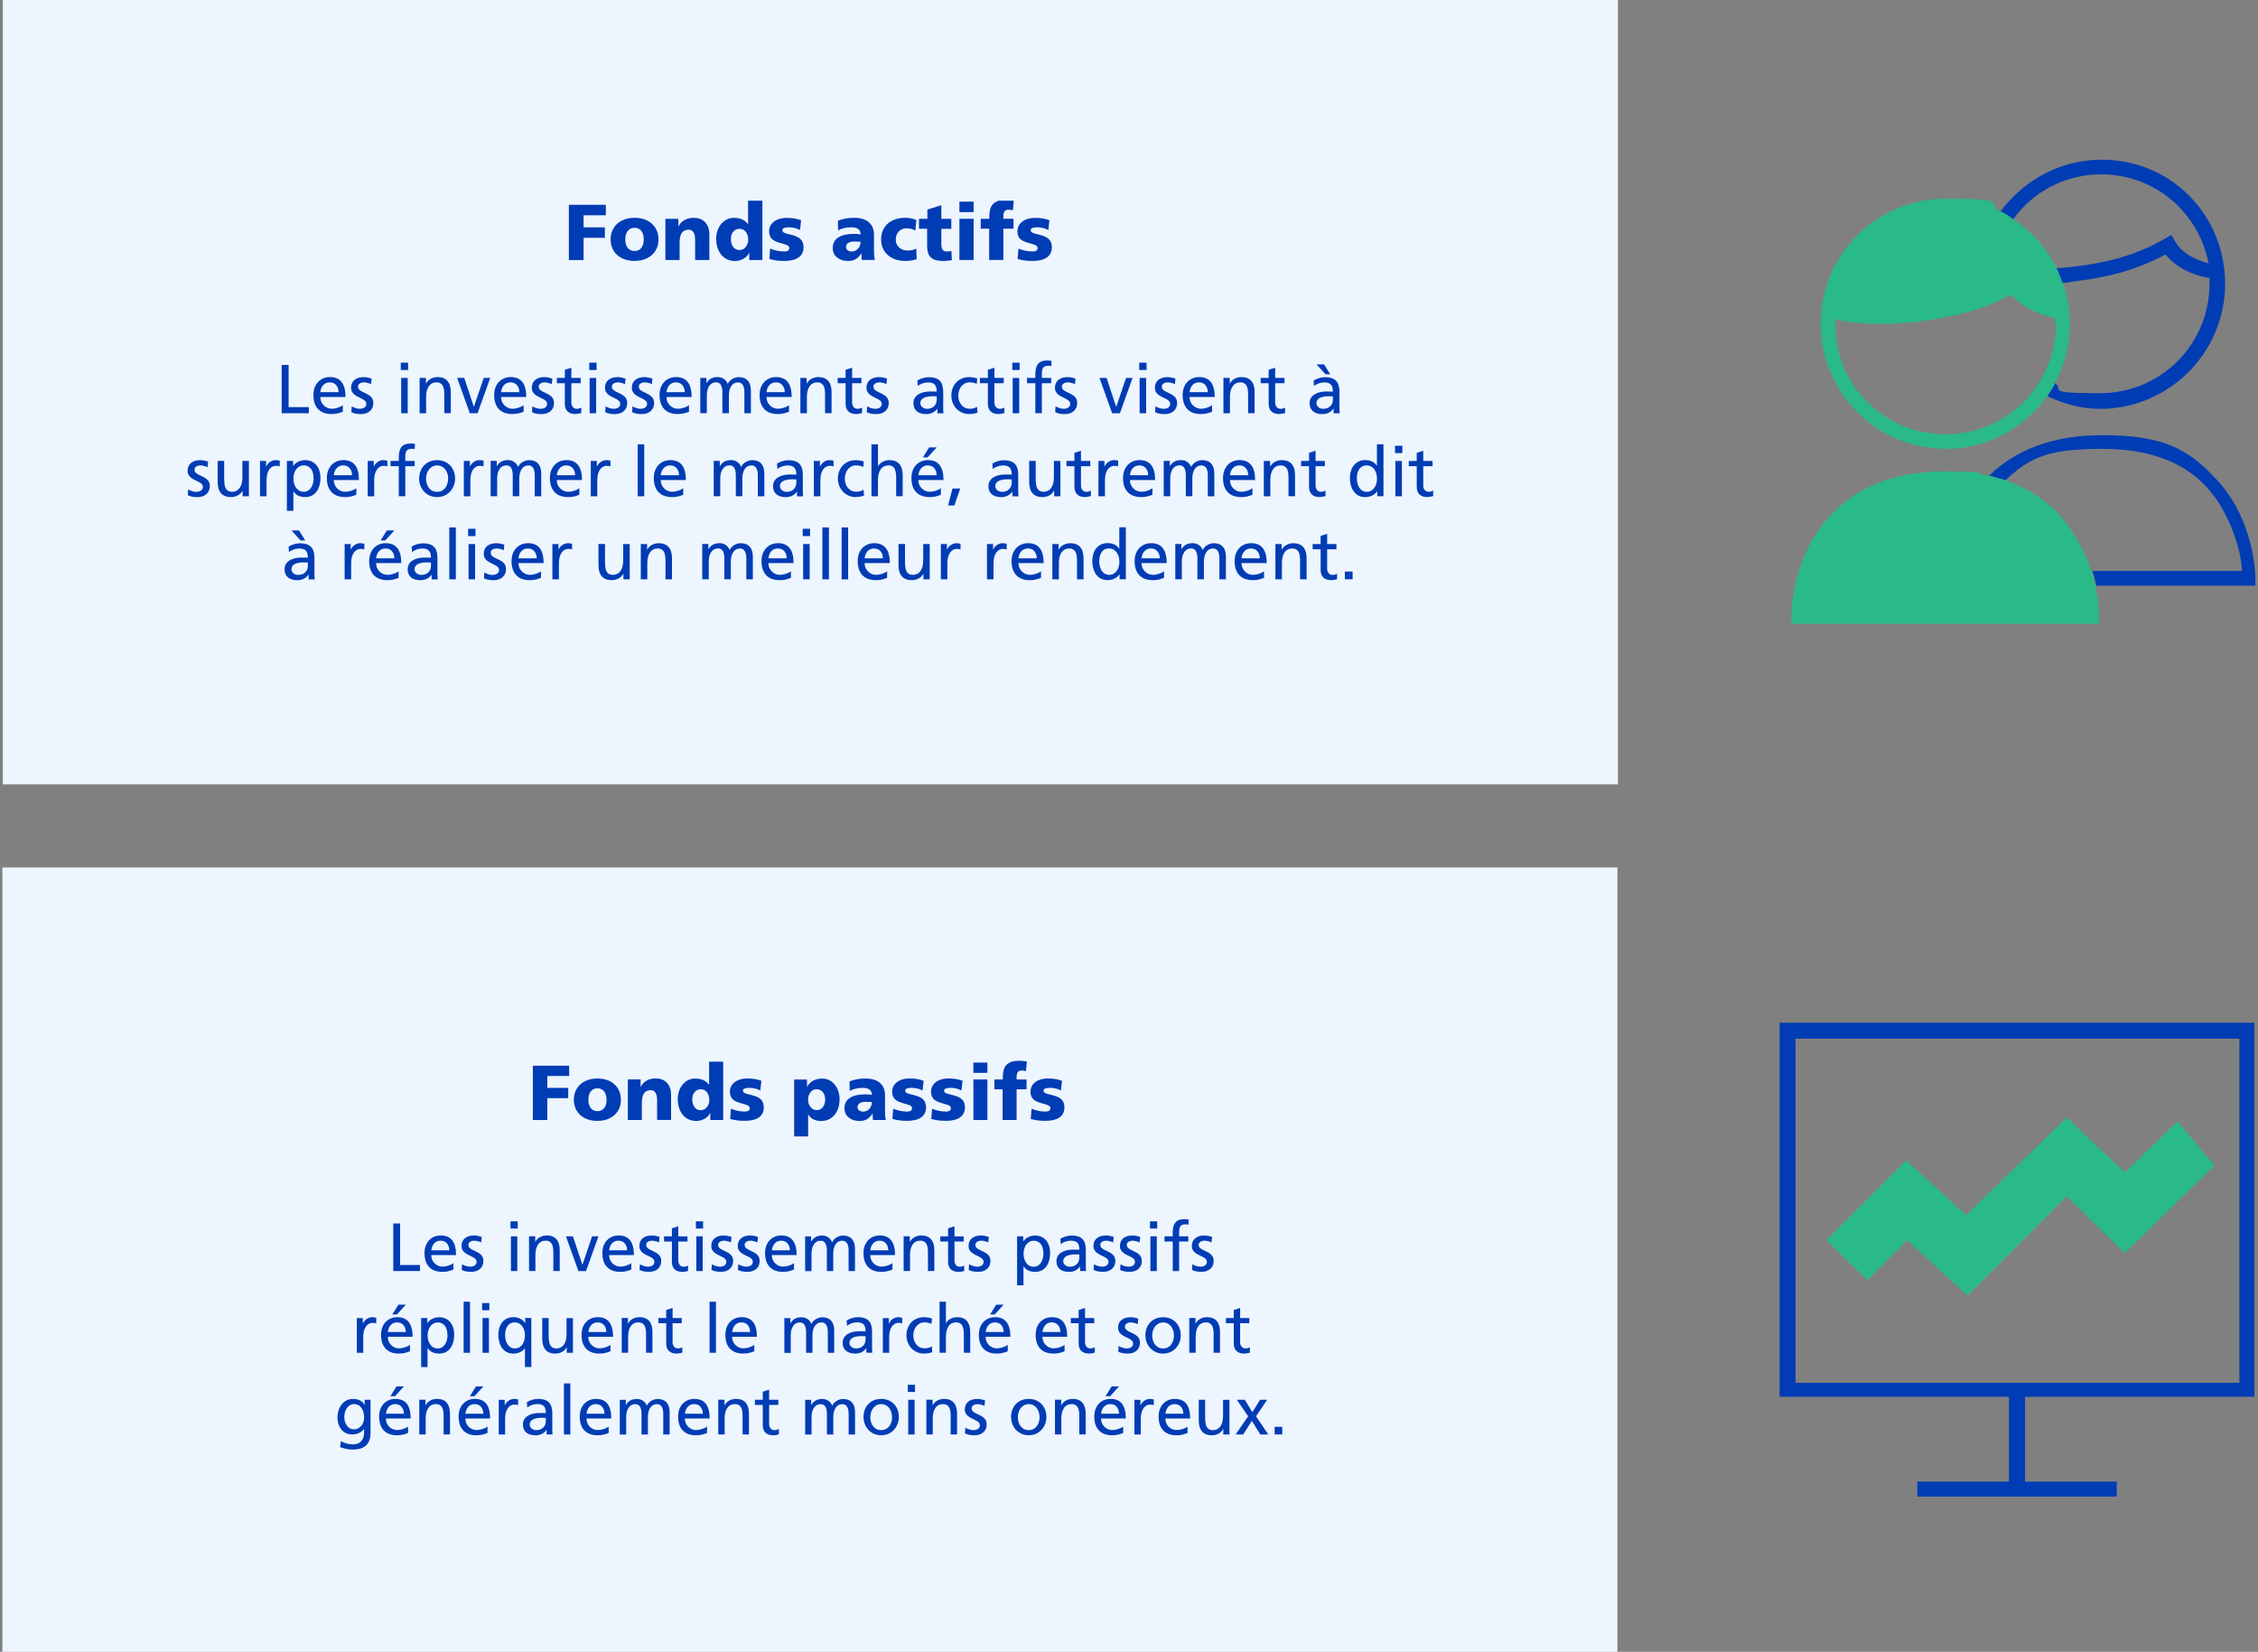 <?xml version="1.0" encoding="UTF-8"?>
<svg id="Layer_1" data-name="Layer 1" xmlns="http://www.w3.org/2000/svg" xmlns:xlink="http://www.w3.org/1999/xlink" viewBox="0 0 498.78 364.87">
  <rect x="0" y="0" width="498.78" height="364.87" fill="#808080" stroke="none"/>
  <defs>
    <style>
      .cls-1 {
        fill: none;
      }

      .cls-2 {
        fill: #29ba88;
      }

      .cls-3 {
        fill: #003cb4;
      }

      .cls-4 {
        fill: #edf5ff;
      }

      .cls-5 {
        clip-path: url(#clippath-1);
      }

      .cls-6 {
        clip-path: url(#clippath);
      }
    </style>
    <clipPath id="clippath">
      <rect class="cls-1" x="394.62" y="34.19" width="104.88" height="104.88"/>
    </clipPath>
    <clipPath id="clippath-1">
      <rect class="cls-1" x="13.57" y="44.33" width="318.95" height="326.61"/>
    </clipPath>
  </defs>
  <rect class="cls-4" x=".63" width="356.76" height="173.26"/>
  <rect class="cls-4" x=".52" y="191.61" width="356.76" height="173.26"/>
  <g class="cls-6">
    <path class="cls-3" d="M464.33,35.27c-9.28,0-17.26,4.53-22.44,11.44,1.08.43,1.94,1.08,2.81,1.73,4.32-6.04,11.44-9.93,19.42-9.93,11.87,0,21.58,8.42,23.74,19.64-2.81-.65-6.04-2.37-7.34-4.75l-.86-1.51-1.51.86c-6.69,3.88-13.38,5.4-20.93,6.26-.65,0-1.73.22-3.24.22.43,1.08.86,1.94,1.29,3.24.86,0,1.73,0,2.16-.22,7.55-.86,14.03-2.37,20.93-6.04,2.16,2.81,6.26,4.75,9.71,5.18v1.29c0,13.38-10.79,24.17-24.17,24.17s-7.12-.86-10.36-2.37c-.43.86-1.08,1.94-1.73,2.81,3.88,1.94,7.98,3.02,12.08,3.02,15.11,0,27.62-12.3,27.62-27.62s-12.08-27.41-27.19-27.41M498.43,129.36h-35.39c-.22-1.08-.43-2.16-.86-3.24h33.02c0-2.59-1.08-7.77-3.88-12.95-4.96-9.5-14.03-14.03-26.98-14.03s-16.4,2.37-21.8,7.34c-1.08-.43-2.37-.65-3.67-.86,4.32-4.53,12.08-9.5,25.46-9.5s18.78,3.02,24.6,9.06c9.28,9.28,9.28,22.23,9.28,22.88v1.73-.43h.22Z"/>
    <path class="cls-2" d="M453.97,71.53v-1.29c-3.45-.65-7.34-2.37-9.71-5.18-6.69,3.67-13.16,4.96-20.93,6.04-1.73.22-4.75.43-8.2.43s-6.69-.22-9.71-1.08v1.3c0,13.38,10.79,24.17,24.39,24.17s24.17-11.01,24.39-24.17l-.22-.22ZM453.97,84.69c-.43.86-1.08,1.94-1.73,2.81-4.96,6.91-13.16,11.65-22.44,11.65-15.11,0-27.62-12.3-27.62-27.62s12.3-27.62,27.62-27.62,8.42,1.08,12.08,2.81c1.08.43,1.94,1.08,2.81,1.73,4.1,2.59,7.55,6.47,9.71,11.01.43,1.08.86,1.94,1.29,3.24,1.08,2.81,1.51,5.83,1.51,9.06,0,4.75-1.29,9.28-3.45,13.16l.22-.22ZM461.96,125.91c.43,1.08.65,2.16.86,3.24.86,3.88.86,6.69.86,6.91v1.73h-67.98v-1.73c0-.43,0-13.6,9.28-22.88,6.04-6.04,14.24-9.06,24.6-9.06s6.26.43,9.06.86c1.3,0,2.37.65,3.67.86,4.53,1.51,8.63,3.88,11.87,7.12,3.24,3.24,6.26,8.63,7.55,12.52v.43h.22Z"/>
  </g>
  <g>
    <polygon class="cls-2" points="434.52 286.06 421.3 273.94 412.49 282.76 403.45 273.94 421.08 256.32 434.3 268.43 456.55 246.84 469.33 258.96 481.01 247.72 489.16 257.42 469.33 276.81 456.55 264.25 434.52 286.28 434.52 286.06"/>
    <path class="cls-3" d="M396.62,229.43h98.05v76.02h-98.05v-76.02ZM497.98,308.76v-82.85h-104.88v82.63h50.68v18.73h-20.27v3.31h44.07v-3.31h-20.27v-18.73h50.68v.22Z"/>
  </g>
  <g>
    <g>
      <path class="cls-3" d="M125.73,235.4v2.27h-4.83v2.63h4.62v2.27h-4.62v4.83h-3.2v-12h8.03Z"/>
      <path class="cls-3" d="M131.97,247.6c-1.02,0-1.92-.19-2.72-.58s-1.4-.93-1.84-1.64c-.44-.71-.65-1.53-.65-2.46s.22-1.75.65-2.46c.43-.71,1.04-1.26,1.83-1.65s1.69-.58,2.72-.58,1.94.19,2.72.58c.78.39,1.39.94,1.83,1.65s.65,1.53.65,2.46-.22,1.74-.65,2.45-1.05,1.25-1.83,1.64c-.79.39-1.69.58-2.72.58ZM133.98,242.93c0-.77-.17-1.38-.52-1.84-.35-.46-.85-.69-1.5-.69-.62,0-1.11.23-1.46.68-.36.45-.53,1.07-.53,1.85s.18,1.39.53,1.84c.36.45.85.67,1.48.67s1.12-.22,1.48-.67c.35-.45.53-1.06.53-1.84Z"/>
      <path class="cls-3" d="M143.7,240.81c-1.28,0-1.92.93-1.92,2.78v3.8h-3.09v-8.96h2.82v1.65h.04c.27-.58.69-1.04,1.25-1.37.56-.33,1.23-.49,2.01-.49,1.1,0,1.95.33,2.54.99s.89,1.53.89,2.6v5.57h-3.09v-4.35c0-1.49-.48-2.23-1.43-2.23Z"/>
      <path class="cls-3" d="M156.88,245.8c-.22.54-.62.97-1.2,1.31-.58.33-1.21.5-1.88.5-.84,0-1.56-.21-2.18-.63-.62-.42-1.09-1-1.42-1.74-.33-.74-.49-1.57-.49-2.48,0-.78.15-1.51.46-2.2s.76-1.25,1.34-1.68c.58-.43,1.26-.64,2.03-.64.71,0,1.31.11,1.8.33.49.22.92.56,1.27,1.03h.03v-5.09h3.11v12.89h-2.85v-1.6h-.03ZM156.67,242.94c0-.68-.17-1.23-.52-1.68-.35-.44-.81-.66-1.38-.66-.54,0-.98.21-1.33.62-.35.41-.52.95-.52,1.6,0,.72.17,1.3.51,1.75s.79.66,1.37.66c.53,0,.97-.22,1.34-.66.37-.44.55-.98.55-1.62Z"/>
      <path class="cls-3" d="M164.36,245.54c.49,0,.83-.07,1-.2s.26-.31.26-.54c0-.18-.06-.33-.18-.45-.12-.11-.31-.22-.58-.31s-.72-.22-1.35-.4c-.91-.26-1.51-.6-1.82-1.01-.31-.41-.46-.91-.46-1.5s.18-1.15.53-1.59c.35-.44.82-.77,1.4-.99.58-.22,1.21-.33,1.9-.33,1.21,0,2.26.17,3.13.52l-.24,2.15c-.29-.18-.65-.33-1.1-.44-.45-.11-.88-.16-1.31-.16-.46,0-.81.05-1.06.15-.25.1-.37.26-.37.46,0,.24.13.42.39.55s.72.26,1.4.41c1.05.25,1.79.59,2.2,1.01.41.42.62,1,.62,1.72,0,.97-.36,1.72-1.08,2.23-.72.51-1.76.76-3.12.76-1.26,0-2.34-.14-3.23-.43l.17-2.25c.46.19.94.35,1.44.46.5.11.99.16,1.46.16Z"/>
      <path class="cls-3" d="M178.26,238.44v1.62h.03c.29-.57.72-1.02,1.31-1.34.58-.32,1.26-.48,2.03-.48s1.44.21,2.02.64c.58.42,1.03.98,1.34,1.68s.47,1.43.47,2.21c0,.93-.16,1.76-.49,2.49-.33.73-.8,1.31-1.42,1.73-.62.42-1.35.63-2.18.63-.63,0-1.2-.13-1.7-.38-.5-.25-.88-.61-1.13-1.08h-.03v4.87h-3.09v-12.57h2.85ZM182.27,242.82c0-.63-.17-1.16-.51-1.58s-.8-.64-1.38-.64c-.54,0-.99.22-1.34.65-.36.44-.53,1-.53,1.68,0,.64.18,1.18.55,1.62.37.44.81.66,1.34.66.57,0,1.03-.22,1.37-.66s.51-1.02.51-1.75Z"/>
      <path class="cls-3" d="M192.75,245.99h-.03c-.36.56-.76.97-1.21,1.23-.45.26-.99.39-1.62.39-1,0-1.8-.25-2.42-.76s-.93-1.19-.93-2.06c0-1.01.4-1.77,1.2-2.29.8-.52,1.94-.77,3.42-.77.52,0,1,.04,1.44.12-.01-.52-.18-.9-.51-1.16-.33-.26-.84-.39-1.54-.39-1.1,0-2.05.22-2.85.67l-.05-2.1c1.04-.42,2.23-.64,3.56-.64s2.45.33,3.18.98c.73.65,1.1,1.55,1.1,2.7v3.47c0,.75.06,1.42.17,2.01h-2.84c-.05-.73-.07-1.2-.07-1.41ZM191.31,243.37c-.6,0-1.06.1-1.39.3-.33.2-.5.5-.5.89,0,.3.12.54.35.71.23.18.54.27.92.27s.7-.1.99-.3c.29-.2.52-.46.68-.79.16-.33.24-.67.24-1.02-.69-.03-1.12-.05-1.29-.05Z"/>
      <path class="cls-3" d="M200.2,245.54c.49,0,.83-.07,1-.2s.26-.31.26-.54c0-.18-.06-.33-.18-.45-.12-.11-.31-.22-.58-.31s-.72-.22-1.35-.4c-.91-.26-1.51-.6-1.82-1.01-.31-.41-.46-.91-.46-1.5s.18-1.15.53-1.59c.35-.44.82-.77,1.4-.99.58-.22,1.21-.33,1.9-.33,1.21,0,2.26.17,3.13.52l-.24,2.15c-.29-.18-.65-.33-1.1-.44-.45-.11-.88-.16-1.31-.16-.46,0-.81.05-1.06.15-.25.1-.37.26-.37.46,0,.24.13.42.39.55s.72.26,1.4.41c1.05.25,1.79.59,2.2,1.01.41.42.62,1,.62,1.72,0,.97-.36,1.72-1.08,2.23-.72.51-1.76.76-3.12.76-1.26,0-2.34-.14-3.23-.43l.17-2.25c.46.19.94.35,1.44.46.5.11.99.16,1.46.16Z"/>
      <path class="cls-3" d="M208.79,245.54c.49,0,.83-.07,1-.2s.26-.31.26-.54c0-.18-.06-.33-.18-.45-.12-.11-.31-.22-.58-.31s-.72-.22-1.35-.4c-.91-.26-1.51-.6-1.82-1.01-.31-.41-.46-.91-.46-1.5s.18-1.15.53-1.59c.35-.44.82-.77,1.4-.99.58-.22,1.21-.33,1.9-.33,1.21,0,2.26.17,3.13.52l-.24,2.15c-.29-.18-.65-.33-1.1-.44-.45-.11-.88-.16-1.31-.16-.46,0-.81.05-1.06.15-.25.1-.37.26-.37.46,0,.24.13.42.39.55s.72.26,1.4.41c1.05.25,1.79.59,2.2,1.01.41.42.62,1,.62,1.72,0,.97-.36,1.72-1.08,2.23-.72.51-1.76.76-3.12.76-1.26,0-2.34-.14-3.23-.43l.17-2.25c.46.19.94.35,1.44.46.5.11.99.16,1.46.16Z"/>
      <path class="cls-3" d="M218.11,234.71v2.27h-3.09v-2.27h3.09ZM218.11,238.44v8.96h-3.09v-8.96h3.09Z"/>
      <path class="cls-3" d="M219.65,240.61v-2.17h1.87v-.6c0-1.25.3-2.15.9-2.71.6-.56,1.53-.83,2.78-.83.45,0,.99.06,1.63.17l-.19,2.13c-.3-.09-.62-.14-.96-.14-.4,0-.69.13-.86.38s-.26.61-.26,1.07v.53h2.2v2.17h-2.2v6.79h-3.09v-6.79h-1.82Z"/>
      <path class="cls-3" d="M230.76,245.54c.49,0,.83-.07,1-.2s.26-.31.26-.54c0-.18-.06-.33-.18-.45-.12-.11-.31-.22-.58-.31s-.72-.22-1.35-.4c-.91-.26-1.51-.6-1.82-1.01-.31-.41-.46-.91-.46-1.5s.18-1.15.53-1.59c.35-.44.82-.77,1.4-.99.58-.22,1.21-.33,1.9-.33,1.21,0,2.26.17,3.13.52l-.24,2.15c-.29-.18-.65-.33-1.1-.44-.45-.11-.88-.16-1.31-.16-.46,0-.81.05-1.06.15-.25.1-.37.26-.37.46,0,.24.13.42.39.55s.72.26,1.4.41c1.05.25,1.79.59,2.2,1.01.41.42.62,1,.62,1.72,0,.97-.36,1.72-1.08,2.23-.72.51-1.76.76-3.12.76-1.26,0-2.34-.14-3.23-.43l.17-2.25c.46.19.94.35,1.44.46.5.11.99.16,1.46.16Z"/>
    </g>
    <g>
      <path class="cls-3" d="M88.38,270.26v9.17h4.39v1.32h-5.9v-10.5h1.5Z"/>
      <path class="cls-3" d="M97.75,280.94c-1.29,0-2.28-.36-2.96-1.08-.68-.72-1.02-1.74-1.02-3.08,0-.76.15-1.44.45-2.02.3-.59.72-1.04,1.27-1.37.55-.33,1.17-.49,1.87-.49,2.26,0,3.38,1.44,3.38,4.33h-5.47c0,.5.12.95.35,1.33.24.39.54.69.92.9.38.22.8.32,1.25.32.39,0,.82-.08,1.29-.23.47-.16.82-.33,1.08-.53v1.41c-.5.2-.93.33-1.29.4-.36.07-.73.1-1.11.1ZM97.32,274.05c-.56,0-1.02.19-1.38.57-.36.38-.58.9-.66,1.56h3.97c-.01-.63-.19-1.15-.53-1.54-.34-.4-.81-.59-1.4-.59Z"/>
      <path class="cls-3" d="M103.83,279.8c.41,0,.75-.09,1.03-.28.28-.19.41-.46.41-.82,0-.23-.1-.45-.3-.65s-.56-.42-1.08-.65c-.74-.33-1.25-.66-1.53-1s-.41-.72-.41-1.15c0-.76.25-1.34.76-1.75.51-.4,1.16-.6,1.95-.6.3,0,.59.03.86.08.27.05.57.13.9.23l-.12,1.23c-.14-.09-.38-.18-.71-.26s-.59-.13-.77-.13c-.4,0-.73.08-.98.25-.25.17-.38.39-.38.68s.12.53.35.73c.23.2.61.41,1.14.64.66.29,1.13.6,1.41.93.28.33.42.75.42,1.26,0,.72-.25,1.3-.74,1.74-.49.44-1.14.65-1.96.65-.87,0-1.57-.14-2.09-.42l.08-1.26c.23.15.52.28.86.38.35.11.64.16.9.16Z"/>
      <path class="cls-3" d="M114.36,269.78v1.59h-1.59v-1.59h1.59ZM114.27,273.09v7.67h-1.41v-7.67h1.41Z"/>
      <path class="cls-3" d="M120.54,274.05c-.73,0-1.29.28-1.68.84-.39.56-.59,1.33-.59,2.3v3.56h-1.41v-7.67h1.37v1.22h.03c.23-.44.57-.79,1.02-1.03.45-.25.95-.37,1.49-.37.95,0,1.67.28,2.15.84s.72,1.37.72,2.42v4.59h-1.41v-4.15c0-.94-.15-1.6-.44-1.99s-.71-.57-1.24-.57Z"/>
      <path class="cls-3" d="M126.56,273.09l2.08,6.26h.03l2.12-6.26h1.41l-2.75,7.67h-1.68l-2.75-7.67h1.55Z"/>
      <path class="cls-3" d="M137.04,280.94c-1.29,0-2.28-.36-2.96-1.08-.68-.72-1.02-1.74-1.02-3.08,0-.76.15-1.44.45-2.02.3-.59.72-1.04,1.27-1.37.55-.33,1.17-.49,1.87-.49,2.26,0,3.38,1.44,3.38,4.33h-5.47c0,.5.12.95.35,1.33.24.39.54.69.92.9.38.22.8.32,1.25.32.39,0,.82-.08,1.29-.23.47-.16.82-.33,1.08-.53v1.41c-.5.2-.93.33-1.29.4-.36.07-.73.1-1.11.1ZM136.6,274.05c-.56,0-1.02.19-1.38.57-.36.38-.58.9-.66,1.56h3.97c-.01-.63-.19-1.15-.53-1.54-.34-.4-.81-.59-1.4-.59Z"/>
      <path class="cls-3" d="M143.11,279.8c.41,0,.75-.09,1.03-.28.28-.19.41-.46.41-.82,0-.23-.1-.45-.3-.65s-.56-.42-1.08-.65c-.74-.33-1.25-.66-1.53-1s-.41-.72-.41-1.15c0-.76.25-1.34.76-1.75.51-.4,1.16-.6,1.95-.6.3,0,.59.03.86.08.27.05.57.13.9.23l-.12,1.23c-.14-.09-.38-.18-.71-.26s-.59-.13-.77-.13c-.4,0-.73.08-.98.25-.25.17-.38.39-.38.68s.12.53.35.73c.23.2.61.41,1.14.64.66.29,1.13.6,1.41.93.28.33.42.75.42,1.26,0,.72-.25,1.3-.74,1.74-.49.44-1.14.65-1.96.65-.87,0-1.57-.14-2.09-.42l.08-1.26c.23.15.52.28.86.38.35.11.64.16.9.16Z"/>
      <path class="cls-3" d="M150.76,280.94c-.77,0-1.36-.19-1.75-.58-.4-.39-.59-.93-.59-1.63v-4.5h-1.73v-1.14h1.73v-1.77l1.41-.45v2.23h2.03v1.14h-2.03v4.23c0,.37.11.69.32.95.21.26.5.39.87.39.35,0,.67-.09.96-.27v1.2c-.5.14-.91.21-1.22.21Z"/>
      <path class="cls-3" d="M155.31,269.78v1.59h-1.59v-1.59h1.59ZM155.22,273.09v7.67h-1.41v-7.67h1.41Z"/>
      <path class="cls-3" d="M159,279.8c.41,0,.75-.09,1.03-.28.28-.19.41-.46.41-.82,0-.23-.1-.45-.3-.65s-.56-.42-1.08-.65c-.74-.33-1.25-.66-1.53-1s-.41-.72-.41-1.15c0-.76.25-1.34.76-1.75.51-.4,1.16-.6,1.95-.6.3,0,.59.03.86.08.27.05.57.13.9.23l-.12,1.23c-.14-.09-.38-.18-.71-.26s-.59-.13-.77-.13c-.4,0-.73.08-.98.25-.25.17-.38.39-.38.68s.12.53.35.73c.23.2.61.41,1.14.64.66.29,1.13.6,1.41.93.28.33.42.75.42,1.26,0,.72-.25,1.3-.74,1.74-.49.44-1.14.65-1.96.65-.87,0-1.57-.14-2.09-.42l.08-1.26c.23.15.52.28.86.38.35.11.64.16.9.16Z"/>
      <path class="cls-3" d="M164.85,279.8c.41,0,.75-.09,1.03-.28.28-.19.41-.46.41-.82,0-.23-.1-.45-.3-.65s-.56-.42-1.08-.65c-.74-.33-1.25-.66-1.53-1s-.41-.72-.41-1.15c0-.76.25-1.34.76-1.75.51-.4,1.16-.6,1.95-.6.3,0,.59.03.86.08.27.05.57.13.9.23l-.12,1.23c-.14-.09-.38-.18-.71-.26s-.59-.13-.77-.13c-.4,0-.73.08-.98.25-.25.17-.38.39-.38.68s.12.53.35.73c.23.2.61.41,1.14.64.66.29,1.13.6,1.41.93.28.33.42.75.42,1.26,0,.72-.25,1.3-.74,1.74-.49.44-1.14.65-1.96.65-.87,0-1.57-.14-2.09-.42l.08-1.26c.23.15.52.28.86.38.35.11.64.16.9.16Z"/>
      <path class="cls-3" d="M172.98,280.94c-1.29,0-2.28-.36-2.96-1.08-.68-.72-1.02-1.74-1.02-3.08,0-.76.15-1.44.45-2.02.3-.59.72-1.04,1.27-1.37.55-.33,1.17-.49,1.87-.49,2.26,0,3.38,1.44,3.38,4.33h-5.47c0,.5.12.95.35,1.33.24.39.54.69.92.9.38.22.8.32,1.25.32.39,0,.82-.08,1.29-.23.47-.16.82-.33,1.08-.53v1.41c-.5.2-.93.33-1.29.4-.36.07-.73.1-1.11.1ZM172.55,274.05c-.56,0-1.02.19-1.38.57-.36.38-.58.9-.66,1.56h3.97c-.01-.63-.19-1.15-.53-1.54-.34-.4-.81-.59-1.4-.59Z"/>
      <path class="cls-3" d="M186.08,274.05c-.65,0-1.15.27-1.5.8s-.52,1.22-.52,2.06v3.85h-1.41v-4.6c0-.65-.11-1.17-.34-1.54s-.57-.56-1.03-.56c-.64,0-1.14.27-1.49.8-.35.53-.53,1.21-.53,2.05v3.87h-1.41v-7.67h1.32v1.11h.03c.28-.45.62-.78,1.01-.99.39-.21.87-.31,1.43-.31.49,0,.93.13,1.32.39.39.26.68.63.86,1.1.21-.45.54-.81.99-1.08s.92-.41,1.4-.41c.86,0,1.52.25,1.97.75.45.5.68,1.23.68,2.18v4.92h-1.41v-4.6c0-.66-.12-1.18-.35-1.55-.23-.37-.57-.56-1.02-.56Z"/>
      <path class="cls-3" d="M194.72,280.94c-1.29,0-2.28-.36-2.96-1.08-.68-.72-1.02-1.74-1.02-3.08,0-.76.15-1.44.45-2.02.3-.59.72-1.04,1.27-1.37.55-.33,1.17-.49,1.87-.49,2.26,0,3.38,1.44,3.38,4.33h-5.47c0,.5.12.95.35,1.33.24.39.54.69.92.9.38.22.8.32,1.25.32.39,0,.82-.08,1.29-.23.47-.16.82-.33,1.08-.53v1.41c-.5.2-.93.33-1.29.4-.36.07-.73.1-1.11.1ZM194.28,274.05c-.56,0-1.02.19-1.38.57-.36.38-.58.9-.66,1.56h3.97c-.01-.63-.19-1.15-.53-1.54-.34-.4-.81-.59-1.4-.59Z"/>
      <path class="cls-3" d="M203.29,274.05c-.73,0-1.29.28-1.68.84-.39.56-.59,1.33-.59,2.3v3.56h-1.41v-7.67h1.37v1.22h.03c.23-.44.57-.79,1.02-1.03.45-.25.95-.37,1.49-.37.95,0,1.67.28,2.15.84s.72,1.37.72,2.42v4.59h-1.41v-4.15c0-.94-.15-1.6-.44-1.99s-.71-.57-1.24-.57Z"/>
      <path class="cls-3" d="M211.77,280.94c-.77,0-1.36-.19-1.75-.58-.4-.39-.59-.93-.59-1.63v-4.5h-1.73v-1.14h1.73v-1.77l1.41-.45v2.23h2.03v1.14h-2.03v4.23c0,.37.11.69.32.95.21.26.5.39.87.39.35,0,.67-.09.96-.27v1.2c-.5.14-.91.21-1.22.21Z"/>
      <path class="cls-3" d="M215.83,279.8c.41,0,.75-.09,1.03-.28.28-.19.41-.46.41-.82,0-.23-.1-.45-.3-.65s-.56-.42-1.08-.65c-.74-.33-1.25-.66-1.53-1s-.41-.72-.41-1.15c0-.76.25-1.34.76-1.75.51-.4,1.16-.6,1.95-.6.3,0,.59.03.86.08.27.05.57.13.9.23l-.12,1.23c-.14-.09-.38-.18-.71-.26s-.59-.13-.77-.13c-.4,0-.73.08-.98.25-.25.17-.38.39-.38.68s.12.53.35.73c.23.2.61.41,1.14.64.66.29,1.13.6,1.41.93.28.33.42.75.42,1.26,0,.72-.25,1.3-.74,1.74-.49.44-1.14.65-1.96.65-.87,0-1.57-.14-2.09-.42l.08-1.26c.23.15.52.28.86.38.35.11.64.16.9.16Z"/>
      <path class="cls-3" d="M226.03,273.09v1.08h.03c.27-.39.64-.7,1.1-.92.46-.23.96-.34,1.5-.34.69,0,1.29.17,1.79.51.5.34.88.8,1.14,1.39.26.59.38,1.25.38,1.98s-.12,1.44-.36,2.07c-.24.63-.61,1.13-1.11,1.51-.5.38-1.11.57-1.83.57-1.19,0-2.05-.41-2.56-1.23h-.03v4.21h-1.41v-10.83h1.35ZM230.47,276.88c0-.93-.2-1.64-.59-2.11-.4-.48-.89-.71-1.5-.71-.48,0-.9.13-1.24.41-.35.27-.61.63-.78,1.07-.17.44-.26.91-.26,1.41,0,.47.08.93.25,1.37.17.44.42.8.76,1.08.34.28.76.41,1.25.41.43,0,.81-.13,1.13-.4s.57-.62.74-1.07c.17-.45.26-.93.26-1.45Z"/>
      <path class="cls-3" d="M238.55,279.77c-.27.38-.61.67-1.02.87-.41.2-.87.3-1.37.3-.89,0-1.58-.21-2.07-.62s-.73-1-.73-1.77.34-1.41,1.02-1.86,1.56-.67,2.65-.67c.51,0,.98.01,1.4.03,0-.7-.15-1.21-.44-1.53-.3-.32-.78-.47-1.45-.47-.39,0-.78.07-1.18.2-.4.13-.74.33-1.04.58l-.08-1.2c.81-.48,1.65-.72,2.53-.72,1.05,0,1.83.26,2.33.77.5.51.75,1.31.75,2.39v3.37c0,.56.02,1,.06,1.32h-1.32v-.99h-.03ZM237.51,277.08c-.82,0-1.47.13-1.94.38-.47.25-.71.62-.71,1.1,0,.36.14.66.43.89.29.24.62.35,1.01.35.65,0,1.17-.19,1.55-.56.38-.37.57-.86.57-1.46v-.68c-.07,0-.2,0-.38-.01s-.36-.02-.54-.02Z"/>
      <path class="cls-3" d="M243.42,279.8c.41,0,.75-.09,1.03-.28.28-.19.41-.46.41-.82,0-.23-.1-.45-.3-.65s-.56-.42-1.08-.65c-.74-.33-1.25-.66-1.53-1s-.41-.72-.41-1.15c0-.76.25-1.34.76-1.75.51-.4,1.16-.6,1.95-.6.3,0,.59.03.86.08.27.05.57.13.9.23l-.12,1.23c-.14-.09-.38-.18-.71-.26s-.59-.13-.77-.13c-.4,0-.73.08-.98.25-.25.17-.38.39-.38.68s.12.53.35.73c.23.2.61.41,1.14.64.66.29,1.13.6,1.41.93.28.33.42.75.42,1.26,0,.72-.25,1.3-.74,1.74-.49.44-1.14.65-1.96.65-.87,0-1.57-.14-2.09-.42l.08-1.26c.23.15.52.28.86.38.35.11.64.16.9.16Z"/>
      <path class="cls-3" d="M249.27,279.8c.41,0,.75-.09,1.03-.28.28-.19.41-.46.41-.82,0-.23-.1-.45-.3-.65s-.56-.42-1.08-.65c-.74-.33-1.25-.66-1.53-1s-.41-.72-.41-1.15c0-.76.25-1.34.76-1.75.51-.4,1.16-.6,1.95-.6.3,0,.59.03.86.08.27.05.57.13.9.23l-.12,1.23c-.14-.09-.38-.18-.71-.26s-.59-.13-.77-.13c-.4,0-.73.08-.98.25-.25.17-.38.39-.38.68s.12.53.35.73c.23.2.61.41,1.14.64.66.29,1.13.6,1.41.93.28.33.42.75.42,1.26,0,.72-.25,1.3-.74,1.74-.49.44-1.14.65-1.96.65-.87,0-1.57-.14-2.09-.42l.08-1.26c.23.15.52.28.86.38.35.11.64.16.9.16Z"/>
      <path class="cls-3" d="M255.62,269.78v1.59h-1.59v-1.59h1.59ZM255.53,273.09v7.67h-1.41v-7.67h1.41Z"/>
      <path class="cls-3" d="M257.23,274.23v-1.14h1.81v-.75c0-1.04.2-1.81.59-2.3.39-.49,1.05-.74,1.99-.74.27,0,.59.03.95.09l-.06,1.14c-.17-.06-.4-.09-.68-.09-.5,0-.86.13-1.06.4-.21.27-.31.7-.31,1.3v.95h2.03v1.14h-2.03v6.53h-1.41v-6.53h-1.81Z"/>
      <path class="cls-3" d="M265.15,279.8c.41,0,.75-.09,1.03-.28.28-.19.41-.46.41-.82,0-.23-.1-.45-.3-.65s-.56-.42-1.08-.65c-.74-.33-1.25-.66-1.53-1s-.41-.72-.41-1.15c0-.76.25-1.34.76-1.75.51-.4,1.16-.6,1.95-.6.3,0,.59.03.86.08.27.05.57.13.9.23l-.12,1.23c-.14-.09-.38-.18-.71-.26s-.59-.13-.77-.13c-.4,0-.73.08-.98.25-.25.17-.38.39-.38.68s.12.53.35.73c.23.2.61.41,1.14.64.66.29,1.13.6,1.41.93.28.33.42.75.42,1.26,0,.72-.25,1.3-.74,1.74-.49.44-1.14.65-1.96.65-.87,0-1.57-.14-2.09-.42l.08-1.26c.23.15.52.28.86.38.35.11.64.16.9.16Z"/>
      <path class="cls-3" d="M80.15,291.14v1.19h.03c.19-.41.47-.74.84-.99.37-.25.76-.38,1.17-.38.29,0,.6.04.92.11v1.26c-.22-.09-.48-.13-.78-.13-.64,0-1.15.29-1.53.86-.38.57-.56,1.33-.56,2.27v3.49h-1.41v-7.67h1.32Z"/>
      <path class="cls-3" d="M88.15,298.99c-1.29,0-2.28-.36-2.96-1.08-.68-.72-1.02-1.74-1.02-3.08,0-.76.15-1.44.45-2.02.3-.59.72-1.04,1.27-1.37.55-.33,1.17-.49,1.87-.49,2.26,0,3.38,1.44,3.38,4.33h-5.47c0,.5.12.95.35,1.33.24.39.54.69.92.9.38.22.8.32,1.25.32.39,0,.82-.08,1.29-.23.47-.16.82-.33,1.08-.53v1.41c-.5.2-.93.33-1.29.4-.36.07-.73.1-1.11.1ZM87.71,292.1c-.56,0-1.02.19-1.38.57-.36.38-.58.9-.66,1.56h3.97c-.01-.63-.19-1.15-.53-1.54-.34-.4-.81-.59-1.4-.59ZM89.64,288.19l-1.97,2.17h-1.01l1.34-2.17h1.64Z"/>
      <path class="cls-3" d="M94.39,291.14v1.08h.03c.27-.39.64-.7,1.1-.92.46-.23.96-.34,1.5-.34.69,0,1.29.17,1.79.51.5.34.88.8,1.14,1.39s.38,1.25.38,1.98-.12,1.44-.36,2.07c-.24.63-.61,1.13-1.11,1.51s-1.11.57-1.83.57c-1.19,0-2.05-.41-2.56-1.23h-.03v4.21h-1.41v-10.83h1.35ZM98.83,294.93c0-.93-.2-1.64-.59-2.11-.4-.48-.89-.71-1.5-.71-.48,0-.9.14-1.24.41s-.61.63-.78,1.07c-.17.44-.26.91-.26,1.41,0,.47.08.93.25,1.37s.42.8.76,1.08c.34.28.76.41,1.25.41.43,0,.81-.13,1.13-.4.32-.27.57-.62.74-1.07.17-.45.26-.93.26-1.45Z"/>
      <path class="cls-3" d="M103.82,287.53v11.28h-1.41v-11.28h1.41Z"/>
      <path class="cls-3" d="M108.09,287.83v1.59h-1.59v-1.59h1.59ZM108,291.14v7.67h-1.41v-7.67h1.41Z"/>
      <path class="cls-3" d="M115.93,297.8c-.23.37-.58.66-1.04.87-.46.21-.97.32-1.52.32-.71,0-1.32-.19-1.81-.56-.5-.37-.87-.87-1.11-1.5-.25-.63-.37-1.33-.37-2.1,0-.7.12-1.35.37-1.94.25-.59.62-1.06,1.11-1.41.5-.35,1.11-.53,1.83-.53.55,0,1.06.11,1.52.34s.82.54,1.08.94h.03v-1.1h1.35v10.83h-1.41v-4.17h-.03ZM115.96,294.99c0-.49-.08-.96-.25-1.4-.17-.44-.43-.8-.78-1.08-.35-.28-.76-.41-1.26-.41-.66,0-1.18.26-1.54.78-.37.52-.55,1.18-.55,1.99,0,.58.09,1.1.27,1.55s.43.8.75,1.05c.32.25.69.38,1.1.38.52,0,.95-.15,1.29-.44s.58-.66.74-1.1c.16-.44.23-.88.23-1.32Z"/>
      <path class="cls-3" d="M125.16,297.59c-.19.41-.51.75-.97,1.01-.46.26-.97.39-1.54.39-.95,0-1.67-.28-2.15-.84-.48-.56-.72-1.37-.72-2.44v-4.57h1.41v3.87c0,1.11.15,1.86.44,2.26.29.39.71.59,1.25.59.71,0,1.27-.28,1.67-.83.4-.55.6-1.32.6-2.32v-3.56h1.41v7.67h-1.37v-1.22h-.03Z"/>
      <path class="cls-3" d="M132.44,298.99c-1.29,0-2.28-.36-2.96-1.08-.68-.72-1.02-1.74-1.02-3.08,0-.76.15-1.44.45-2.02.3-.59.72-1.04,1.27-1.37.55-.33,1.17-.49,1.87-.49,2.26,0,3.38,1.44,3.38,4.33h-5.47c0,.5.12.95.35,1.33.24.39.54.69.92.9.38.22.8.32,1.25.32.39,0,.82-.08,1.29-.23.47-.16.82-.33,1.08-.53v1.41c-.5.2-.93.33-1.29.4-.36.07-.73.1-1.11.1ZM132.01,292.1c-.56,0-1.02.19-1.38.57-.36.38-.58.9-.66,1.56h3.97c-.01-.63-.19-1.15-.53-1.54-.34-.4-.81-.59-1.4-.59Z"/>
      <path class="cls-3" d="M141.02,292.1c-.73,0-1.29.28-1.68.84-.39.56-.59,1.33-.59,2.3v3.56h-1.41v-7.67h1.37v1.22h.03c.23-.44.57-.78,1.02-1.03.45-.25.95-.37,1.49-.37.95,0,1.67.28,2.15.84s.72,1.37.72,2.42v4.59h-1.41v-4.15c0-.94-.15-1.6-.44-1.99-.3-.38-.71-.57-1.24-.57Z"/>
      <path class="cls-3" d="M149.5,298.99c-.77,0-1.36-.19-1.75-.58-.4-.39-.59-.93-.59-1.63v-4.5h-1.73v-1.14h1.73v-1.78l1.41-.45v2.23h2.03v1.14h-2.03v4.23c0,.37.11.69.32.95.21.26.5.39.87.39.35,0,.67-.09.96-.27v1.2c-.5.14-.91.21-1.22.21Z"/>
      <path class="cls-3" d="M158.15,287.53v11.28h-1.41v-11.28h1.41Z"/>
      <path class="cls-3" d="M164.21,298.99c-1.29,0-2.28-.36-2.96-1.08-.68-.72-1.02-1.74-1.02-3.08,0-.76.15-1.44.45-2.02.3-.59.72-1.04,1.27-1.37.55-.33,1.17-.49,1.87-.49,2.26,0,3.38,1.44,3.38,4.33h-5.47c0,.5.12.95.35,1.33.24.39.54.69.92.9.38.22.8.32,1.25.32.39,0,.82-.08,1.29-.23.47-.16.82-.33,1.08-.53v1.41c-.5.2-.93.33-1.29.4-.36.07-.73.1-1.11.1ZM163.77,292.1c-.56,0-1.02.19-1.38.57-.36.38-.58.9-.66,1.56h3.97c-.01-.63-.19-1.15-.53-1.54-.34-.4-.81-.59-1.4-.59Z"/>
      <path class="cls-3" d="M181.49,292.1c-.65,0-1.15.27-1.5.8-.35.53-.52,1.22-.52,2.06v3.85h-1.41v-4.6c0-.65-.11-1.17-.34-1.54s-.57-.56-1.03-.56c-.64,0-1.14.27-1.49.8-.35.53-.53,1.21-.53,2.05v3.87h-1.41v-7.67h1.32v1.11h.03c.28-.45.62-.78,1.01-.99.39-.21.87-.31,1.43-.31.49,0,.93.13,1.32.39.39.26.68.63.86,1.1.21-.45.54-.81.99-1.08.45-.27.92-.41,1.4-.41.86,0,1.52.25,1.97.75.45.5.68,1.23.68,2.18v4.92h-1.41v-4.6c0-.66-.12-1.18-.35-1.55-.23-.37-.57-.56-1.02-.56Z"/>
      <path class="cls-3" d="M191.33,297.82c-.27.38-.61.67-1.02.87s-.87.3-1.37.3c-.89,0-1.58-.21-2.07-.62s-.73-1-.73-1.78.34-1.41,1.02-1.86,1.56-.67,2.65-.67c.51,0,.98,0,1.4.03,0-.7-.15-1.21-.44-1.53-.3-.32-.78-.47-1.45-.47-.39,0-.78.07-1.18.2-.4.14-.74.33-1.04.58l-.08-1.2c.81-.48,1.65-.72,2.53-.72,1.05,0,1.83.26,2.33.77.5.51.75,1.31.75,2.39v3.37c0,.56.02,1,.06,1.32h-1.32v-.99h-.03ZM190.29,295.13c-.82,0-1.47.12-1.94.38-.47.25-.71.62-.71,1.1,0,.36.14.66.43.9.29.24.62.35,1.01.35.65,0,1.17-.19,1.55-.56.38-.37.57-.86.57-1.46v-.68c-.07,0-.2,0-.38-.02-.18,0-.36-.01-.54-.01Z"/>
      <path class="cls-3" d="M196.33,291.14v1.19h.03c.19-.41.47-.74.84-.99.37-.25.76-.38,1.17-.38.29,0,.6.04.92.11v1.26c-.22-.09-.48-.13-.78-.13-.64,0-1.15.29-1.53.86-.38.57-.56,1.33-.56,2.27v3.49h-1.41v-7.67h1.32Z"/>
      <path class="cls-3" d="M204.14,298.99c-.76,0-1.44-.18-2.03-.54-.59-.36-1.05-.85-1.38-1.47-.33-.62-.5-1.29-.5-2.01,0-.77.16-1.46.49-2.08.33-.61.78-1.09,1.38-1.43.59-.34,1.27-.51,2.05-.51.28,0,.59.03.92.09s.6.13.8.21l-.12,1.17c-.53-.22-1.04-.33-1.53-.33s-.92.13-1.3.4c-.38.27-.66.62-.87,1.06-.2.44-.3.91-.3,1.41s.09.96.28,1.39c.19.44.47.79.85,1.07.38.28.86.41,1.43.41.25,0,.51-.04.79-.11.28-.08.52-.18.73-.32l.11,1.26c-.48.21-1.07.32-1.77.32Z"/>
      <path class="cls-3" d="M211.24,292.1c-.79,0-1.37.3-1.74.9s-.55,1.34-.55,2.21v3.59h-1.41v-11.28h1.41v4.71h.03c.26-.41.6-.73,1.03-.95.43-.22.9-.33,1.44-.33.95,0,1.67.28,2.15.85s.72,1.38.72,2.44v4.56h-1.41v-4.03c0-.87-.12-1.54-.37-1.99s-.68-.68-1.3-.68Z"/>
      <path class="cls-3" d="M220.2,298.99c-1.29,0-2.28-.36-2.96-1.08-.68-.72-1.02-1.74-1.02-3.08,0-.76.15-1.44.45-2.02.3-.59.72-1.04,1.27-1.37.55-.33,1.17-.49,1.87-.49,2.26,0,3.38,1.44,3.38,4.33h-5.47c0,.5.12.95.35,1.33.24.39.54.69.92.9.38.22.8.32,1.25.32.39,0,.82-.08,1.29-.23.47-.16.82-.33,1.08-.53v1.41c-.5.2-.93.33-1.29.4-.36.07-.73.1-1.11.1ZM219.77,292.1c-.56,0-1.02.19-1.38.57-.36.38-.58.9-.66,1.56h3.97c-.01-.63-.19-1.15-.53-1.54-.34-.4-.81-.59-1.4-.59ZM221.69,288.19l-1.97,2.17h-1.01l1.34-2.17h1.64Z"/>
      <path class="cls-3" d="M232.75,298.99c-1.29,0-2.28-.36-2.96-1.08-.68-.72-1.02-1.74-1.02-3.08,0-.76.15-1.44.45-2.02.3-.59.72-1.04,1.27-1.37.55-.33,1.17-.49,1.87-.49,2.26,0,3.38,1.44,3.38,4.33h-5.47c0,.5.12.95.35,1.33.24.39.54.69.92.9.38.22.8.32,1.25.32.39,0,.82-.08,1.29-.23.47-.16.82-.33,1.08-.53v1.41c-.5.2-.93.33-1.29.4-.36.07-.73.1-1.11.1ZM232.31,292.1c-.56,0-1.02.19-1.38.57-.36.38-.58.9-.66,1.56h3.97c-.01-.63-.19-1.15-.53-1.54-.34-.4-.81-.59-1.4-.59Z"/>
      <path class="cls-3" d="M240.61,298.99c-.77,0-1.36-.19-1.75-.58-.4-.39-.59-.93-.59-1.63v-4.5h-1.73v-1.14h1.73v-1.78l1.41-.45v2.23h2.03v1.14h-2.03v4.23c0,.37.11.69.32.95.21.26.5.39.87.39.35,0,.67-.09.96-.27v1.2c-.5.14-.91.21-1.22.21Z"/>
      <path class="cls-3" d="M248.86,297.85c.41,0,.75-.09,1.03-.28.28-.19.41-.46.41-.82,0-.23-.1-.45-.3-.65s-.56-.42-1.08-.65c-.74-.33-1.25-.66-1.53-1s-.41-.72-.41-1.15c0-.76.25-1.34.76-1.74.51-.4,1.16-.6,1.95-.6.3,0,.59.02.86.08.27.05.57.12.9.23l-.12,1.23c-.14-.09-.38-.18-.71-.26s-.59-.13-.77-.13c-.4,0-.73.08-.98.25-.25.17-.38.39-.38.68s.12.53.35.73.61.41,1.14.64c.66.29,1.13.6,1.41.93.28.33.42.75.42,1.26,0,.72-.25,1.3-.74,1.74s-1.14.65-1.96.65c-.87,0-1.57-.14-2.09-.42l.08-1.26c.23.15.52.28.86.38.35.11.64.16.9.16Z"/>
      <path class="cls-3" d="M253.01,294.98c0-.77.16-1.46.49-2.08.33-.61.78-1.09,1.38-1.43.59-.34,1.27-.51,2.05-.51s1.41.17,2,.5,1.06.81,1.39,1.41c.34.61.5,1.31.5,2.1,0,.72-.16,1.39-.49,2-.33.61-.79,1.1-1.38,1.47s-1.28.55-2.04.55-1.4-.18-1.99-.53c-.6-.36-1.06-.84-1.4-1.46-.34-.62-.5-1.29-.5-2.02ZM259.31,294.98c0-.51-.1-.99-.29-1.43-.2-.44-.48-.79-.84-1.05s-.79-.39-1.27-.39-.89.14-1.26.41-.65.62-.84,1.06c-.2.44-.29.91-.29,1.41s.09.99.28,1.42c.18.44.46.79.82,1.05.36.27.8.4,1.31.4s.93-.13,1.29-.4c.36-.27.63-.62.82-1.05.19-.44.28-.91.28-1.42Z"/>
      <path class="cls-3" d="M266.39,292.1c-.73,0-1.29.28-1.68.84-.39.56-.59,1.33-.59,2.3v3.56h-1.41v-7.67h1.37v1.22h.03c.23-.44.57-.78,1.02-1.03.45-.25.95-.37,1.49-.37.95,0,1.67.28,2.15.84s.72,1.37.72,2.42v4.59h-1.41v-4.15c0-.94-.15-1.6-.44-1.99-.3-.38-.71-.57-1.24-.57Z"/>
      <path class="cls-3" d="M274.87,298.99c-.77,0-1.36-.19-1.75-.58-.4-.39-.59-.93-.59-1.63v-4.5h-1.73v-1.14h1.73v-1.78l1.41-.45v2.23h2.03v1.14h-2.03v4.23c0,.37.11.69.32.95.21.26.5.39.87.39.35,0,.67-.09.96-.27v1.2c-.5.14-.91.21-1.22.21Z"/>
      <path class="cls-3" d="M77.83,316.86c-.7,0-1.3-.17-1.8-.52-.5-.35-.87-.8-1.11-1.38-.25-.57-.37-1.2-.37-1.88s.14-1.38.41-2c.27-.62.66-1.12,1.18-1.5s1.13-.57,1.84-.57c1.24,0,2.09.44,2.53,1.32h.03v-1.14h1.31v7.35c0,1.19-.33,2.1-.98,2.72-.65.62-1.64.93-2.98.93-.47,0-.91-.04-1.3-.12-.4-.08-.88-.22-1.45-.41l.15-1.31c.57.27,1.06.45,1.45.55.4.09.83.14,1.3.14.75,0,1.34-.24,1.76-.71.42-.47.63-1.11.63-1.92v-.75h-.03c-.29.38-.67.67-1.12.88-.46.21-.94.31-1.45.31ZM80.43,313.1c0-.84-.2-1.54-.59-2.11-.39-.56-.94-.84-1.65-.84-.44,0-.82.14-1.14.41-.32.28-.57.63-.74,1.07-.17.44-.25.9-.25,1.38s.09.96.27,1.37.43.74.75.98c.32.24.69.36,1.11.36s.79-.11,1.13-.34.61-.54.81-.93c.2-.4.3-.84.3-1.35Z"/>
      <path class="cls-3" d="M87.73,317.04c-1.29,0-2.28-.36-2.96-1.08-.68-.72-1.02-1.74-1.02-3.08,0-.76.15-1.44.45-2.02.3-.59.72-1.04,1.27-1.37.55-.33,1.17-.49,1.87-.49,2.26,0,3.38,1.44,3.38,4.33h-5.47c0,.5.12.95.35,1.33.24.39.54.69.92.9.38.22.8.32,1.25.32.39,0,.82-.08,1.29-.23.47-.16.82-.33,1.08-.53v1.41c-.5.2-.93.33-1.29.4-.36.07-.73.1-1.11.1ZM87.29,310.15c-.56,0-1.02.19-1.38.57-.36.38-.58.9-.66,1.56h3.97c-.01-.63-.19-1.15-.53-1.54-.34-.4-.81-.59-1.4-.59ZM89.22,306.24l-1.97,2.17h-1.01l1.34-2.17h1.64Z"/>
      <path class="cls-3" d="M96.3,310.15c-.73,0-1.29.28-1.68.84-.39.56-.59,1.33-.59,2.3v3.56h-1.41v-7.67h1.37v1.22h.03c.23-.44.57-.78,1.02-1.03.45-.25.95-.37,1.49-.37.95,0,1.67.28,2.15.84s.72,1.37.72,2.42v4.59h-1.41v-4.15c0-.94-.15-1.6-.44-1.99-.3-.38-.71-.57-1.24-.57Z"/>
      <path class="cls-3" d="M105.28,317.04c-1.29,0-2.28-.36-2.96-1.08-.68-.72-1.02-1.74-1.02-3.08,0-.76.15-1.44.45-2.02.3-.59.72-1.04,1.27-1.37.55-.33,1.17-.49,1.87-.49,2.26,0,3.38,1.44,3.38,4.33h-5.47c0,.5.12.95.35,1.33.24.39.54.69.92.9.38.22.8.32,1.25.32.39,0,.82-.08,1.29-.23.47-.16.82-.33,1.08-.53v1.41c-.5.2-.93.33-1.29.4-.36.07-.73.1-1.11.1ZM104.84,310.15c-.56,0-1.02.19-1.38.57-.36.38-.58.9-.66,1.56h3.97c-.01-.63-.19-1.15-.53-1.54-.34-.4-.81-.59-1.4-.59ZM106.77,306.24l-1.97,2.17h-1.01l1.34-2.17h1.64Z"/>
      <path class="cls-3" d="M111.49,309.19v1.19h.03c.19-.41.47-.74.84-.99.37-.25.76-.38,1.17-.38.29,0,.6.04.92.11v1.26c-.22-.09-.48-.13-.78-.13-.64,0-1.15.29-1.53.86-.38.57-.56,1.33-.56,2.27v3.49h-1.41v-7.67h1.32Z"/>
      <path class="cls-3" d="M120.7,315.87c-.27.38-.61.67-1.02.87s-.87.3-1.37.3c-.89,0-1.58-.21-2.07-.62s-.73-1-.73-1.78.34-1.41,1.02-1.86,1.56-.67,2.65-.67c.51,0,.98,0,1.4.03,0-.7-.15-1.21-.44-1.53-.3-.32-.78-.47-1.45-.47-.39,0-.78.07-1.18.2-.4.14-.74.33-1.04.58l-.08-1.2c.81-.48,1.65-.72,2.53-.72,1.05,0,1.83.26,2.33.77.5.51.75,1.31.75,2.39v3.37c0,.56.02,1,.06,1.32h-1.32v-.99h-.03ZM119.66,313.17c-.82,0-1.47.12-1.94.38-.47.25-.71.62-.71,1.1,0,.36.14.66.43.9.29.24.62.35,1.01.35.65,0,1.17-.19,1.55-.56.38-.37.57-.86.57-1.46v-.68c-.07,0-.2,0-.38-.02-.18,0-.36-.01-.54-.01Z"/>
      <path class="cls-3" d="M125.98,305.58v11.28h-1.41v-11.28h1.41Z"/>
      <path class="cls-3" d="M132.04,317.04c-1.29,0-2.28-.36-2.96-1.08-.68-.72-1.02-1.74-1.02-3.08,0-.76.15-1.44.45-2.02.3-.59.72-1.04,1.27-1.37.55-.33,1.17-.49,1.87-.49,2.26,0,3.38,1.44,3.38,4.33h-5.47c0,.5.12.95.35,1.33.24.39.54.69.92.9.38.22.8.32,1.25.32.39,0,.82-.08,1.29-.23.47-.16.82-.33,1.08-.53v1.41c-.5.2-.93.33-1.29.4-.36.07-.73.1-1.11.1ZM131.6,310.15c-.56,0-1.02.19-1.38.57-.36.38-.58.9-.66,1.56h3.97c-.01-.63-.19-1.15-.53-1.54-.34-.4-.81-.59-1.4-.59Z"/>
      <path class="cls-3" d="M145.14,310.15c-.65,0-1.15.27-1.5.8-.35.53-.52,1.22-.52,2.06v3.85h-1.41v-4.6c0-.65-.11-1.17-.34-1.54s-.57-.56-1.03-.56c-.64,0-1.14.27-1.49.8-.35.53-.53,1.21-.53,2.05v3.87h-1.41v-7.67h1.32v1.11h.03c.28-.45.62-.78,1.01-.99.39-.21.87-.31,1.43-.31.49,0,.93.13,1.32.39.39.26.68.63.86,1.1.21-.45.54-.81.99-1.08.45-.27.92-.41,1.4-.41.86,0,1.52.25,1.97.75.45.5.68,1.23.68,2.18v4.92h-1.41v-4.6c0-.66-.12-1.18-.35-1.55-.23-.37-.57-.56-1.02-.56Z"/>
      <path class="cls-3" d="M153.77,317.04c-1.29,0-2.28-.36-2.96-1.08-.68-.72-1.02-1.74-1.02-3.08,0-.76.15-1.44.45-2.02.3-.59.72-1.04,1.27-1.37.55-.33,1.17-.49,1.87-.49,2.26,0,3.38,1.44,3.38,4.33h-5.47c0,.5.12.95.35,1.33.24.39.54.69.92.9.38.22.8.32,1.25.32.39,0,.82-.08,1.29-.23.47-.16.82-.33,1.08-.53v1.41c-.5.2-.93.33-1.29.4-.36.07-.73.1-1.11.1ZM153.33,310.15c-.56,0-1.02.19-1.38.57-.36.38-.58.9-.66,1.56h3.97c-.01-.63-.19-1.15-.53-1.54-.34-.4-.81-.59-1.4-.59Z"/>
      <path class="cls-3" d="M162.34,310.15c-.73,0-1.29.28-1.68.84-.39.56-.59,1.33-.59,2.3v3.56h-1.41v-7.67h1.37v1.22h.03c.23-.44.57-.78,1.02-1.03.45-.25.95-.37,1.49-.37.95,0,1.67.28,2.15.84s.72,1.37.72,2.42v4.59h-1.41v-4.15c0-.94-.15-1.6-.44-1.99-.3-.38-.71-.57-1.24-.57Z"/>
      <path class="cls-3" d="M170.83,317.04c-.77,0-1.36-.19-1.75-.58-.4-.39-.59-.93-.59-1.63v-4.5h-1.73v-1.14h1.73v-1.78l1.41-.45v2.23h2.03v1.14h-2.03v4.23c0,.37.11.69.32.95.21.26.5.39.87.39.35,0,.67-.09.96-.27v1.2c-.5.14-.91.21-1.22.21Z"/>
      <path class="cls-3" d="M186.09,310.15c-.65,0-1.15.27-1.5.8-.35.53-.52,1.22-.52,2.06v3.85h-1.41v-4.6c0-.65-.11-1.17-.34-1.54s-.57-.56-1.03-.56c-.64,0-1.14.27-1.49.8-.35.53-.53,1.21-.53,2.05v3.87h-1.41v-7.67h1.32v1.11h.03c.28-.45.62-.78,1.01-.99.39-.21.87-.31,1.43-.31.49,0,.93.13,1.32.39.39.26.68.63.86,1.1.21-.45.54-.81.99-1.08.45-.27.92-.41,1.4-.41.86,0,1.52.25,1.97.75.45.5.68,1.23.68,2.18v4.92h-1.41v-4.6c0-.66-.12-1.18-.35-1.55-.23-.37-.57-.56-1.02-.56Z"/>
      <path class="cls-3" d="M190.74,313.02c0-.77.16-1.46.49-2.08.33-.61.78-1.09,1.38-1.43.59-.34,1.27-.51,2.05-.51s1.41.17,2,.5,1.06.81,1.39,1.41c.34.61.5,1.31.5,2.1,0,.72-.16,1.39-.49,2-.33.61-.79,1.1-1.38,1.47s-1.28.55-2.04.55-1.4-.18-1.99-.53c-.6-.36-1.06-.84-1.4-1.46-.34-.62-.5-1.29-.5-2.02ZM197.04,313.02c0-.51-.1-.99-.29-1.43-.2-.44-.48-.79-.84-1.05s-.79-.39-1.27-.39-.89.14-1.26.41-.65.62-.84,1.06c-.2.44-.29.91-.29,1.41s.09.99.28,1.42c.18.44.46.79.82,1.05.36.27.8.4,1.31.4s.93-.13,1.29-.4c.36-.27.63-.62.82-1.05.19-.44.28-.91.28-1.42Z"/>
      <path class="cls-3" d="M202.12,305.88v1.59h-1.59v-1.59h1.59ZM202.03,309.19v7.67h-1.41v-7.67h1.41Z"/>
      <path class="cls-3" d="M208.31,310.15c-.73,0-1.29.28-1.68.84-.39.56-.59,1.33-.59,2.3v3.56h-1.41v-7.67h1.37v1.22h.03c.23-.44.57-.78,1.02-1.03.45-.25.95-.37,1.49-.37.95,0,1.67.28,2.15.84s.72,1.37.72,2.42v4.59h-1.41v-4.15c0-.94-.15-1.6-.44-1.99-.3-.38-.71-.57-1.24-.57Z"/>
      <path class="cls-3" d="M215,315.9c.41,0,.75-.09,1.03-.28.28-.19.41-.46.41-.82,0-.23-.1-.45-.3-.65s-.56-.42-1.08-.65c-.74-.33-1.25-.66-1.53-1s-.41-.72-.41-1.15c0-.76.25-1.34.76-1.74.51-.4,1.16-.6,1.95-.6.3,0,.59.02.86.08.27.05.57.12.9.23l-.12,1.23c-.14-.09-.38-.18-.71-.26s-.59-.13-.77-.13c-.4,0-.73.08-.98.25-.25.17-.38.39-.38.68s.12.53.35.73.61.41,1.14.64c.66.29,1.13.6,1.41.93.28.33.42.75.42,1.26,0,.72-.25,1.3-.74,1.74s-1.14.65-1.96.65c-.87,0-1.57-.14-2.09-.42l.08-1.26c.23.15.52.28.86.38.35.11.64.16.9.16Z"/>
      <path class="cls-3" d="M223.33,313.02c0-.77.16-1.46.49-2.08.33-.61.78-1.09,1.38-1.43.59-.34,1.27-.51,2.05-.51s1.41.17,2,.5,1.06.81,1.39,1.41c.34.61.5,1.31.5,2.1,0,.72-.16,1.39-.49,2-.33.61-.79,1.1-1.38,1.47s-1.28.55-2.04.55-1.4-.18-1.99-.53c-.6-.36-1.06-.84-1.4-1.46-.34-.62-.5-1.29-.5-2.02ZM229.63,313.02c0-.51-.1-.99-.29-1.43-.2-.44-.48-.79-.84-1.05s-.79-.39-1.27-.39-.89.14-1.26.41-.65.62-.84,1.06c-.2.44-.29.91-.29,1.41s.09.99.28,1.42c.18.44.46.79.82,1.05.36.27.8.4,1.31.4s.93-.13,1.29-.4c.36-.27.63-.62.82-1.05.19-.44.28-.91.28-1.42Z"/>
      <path class="cls-3" d="M236.72,310.15c-.73,0-1.29.28-1.68.84-.39.56-.59,1.33-.59,2.3v3.56h-1.41v-7.67h1.37v1.22h.03c.23-.44.57-.78,1.02-1.03.45-.25.95-.37,1.49-.37.95,0,1.67.28,2.15.84s.72,1.37.72,2.42v4.59h-1.41v-4.15c0-.94-.15-1.6-.44-1.99-.3-.38-.71-.57-1.24-.57Z"/>
      <path class="cls-3" d="M245.7,317.04c-1.29,0-2.28-.36-2.96-1.08-.68-.72-1.02-1.74-1.02-3.08,0-.76.15-1.44.45-2.02.3-.59.72-1.04,1.27-1.37.55-.33,1.17-.49,1.87-.49,2.26,0,3.38,1.44,3.38,4.33h-5.47c0,.5.12.95.35,1.33.24.39.54.69.92.9.38.22.8.32,1.25.32.39,0,.82-.08,1.29-.23.47-.16.82-.33,1.08-.53v1.41c-.5.2-.93.33-1.29.4-.36.07-.73.1-1.11.1ZM245.26,310.15c-.56,0-1.02.19-1.38.57-.36.38-.58.9-.66,1.56h3.97c-.01-.63-.19-1.15-.53-1.54-.34-.4-.81-.59-1.4-.59ZM247.19,306.24l-1.97,2.17h-1.01l1.34-2.17h1.64Z"/>
      <path class="cls-3" d="M251.91,309.19v1.19h.03c.19-.41.47-.74.84-.99.37-.25.76-.38,1.17-.38.29,0,.6.04.92.11v1.26c-.22-.09-.48-.13-.78-.13-.64,0-1.15.29-1.53.86-.38.57-.56,1.33-.56,2.27v3.49h-1.41v-7.67h1.32Z"/>
      <path class="cls-3" d="M259.91,317.04c-1.29,0-2.28-.36-2.96-1.08-.68-.72-1.02-1.74-1.02-3.08,0-.76.15-1.44.45-2.02.3-.59.72-1.04,1.27-1.37.55-.33,1.17-.49,1.87-.49,2.26,0,3.38,1.44,3.38,4.33h-5.47c0,.5.12.95.35,1.33.24.39.54.69.92.9.38.22.8.32,1.25.32.39,0,.82-.08,1.29-.23.47-.16.82-.33,1.08-.53v1.41c-.5.2-.93.33-1.29.4-.36.07-.73.1-1.11.1ZM259.47,310.15c-.56,0-1.02.19-1.38.57-.36.38-.58.9-.66,1.56h3.97c-.01-.63-.19-1.15-.53-1.54-.34-.4-.81-.59-1.4-.59Z"/>
      <path class="cls-3" d="M270.18,315.64c-.19.41-.51.75-.97,1.01-.46.26-.97.39-1.54.39-.95,0-1.67-.28-2.15-.84-.48-.56-.72-1.37-.72-2.44v-4.57h1.41v3.87c0,1.11.15,1.86.44,2.26.29.39.71.59,1.25.59.71,0,1.27-.28,1.67-.83.4-.55.6-1.32.6-2.32v-3.56h1.41v7.67h-1.37v-1.22h-.03Z"/>
      <path class="cls-3" d="M274.62,316.86h-1.68l2.77-4.02-2.5-3.65h1.76l1.67,2.74,1.7-2.74h1.58l-2.47,3.65,2.71,4.02h-1.75l-1.89-3.01-1.9,3.01Z"/>
      <path class="cls-3" d="M283.24,315.17v1.68h-1.68v-1.68h1.68Z"/>
    </g>
  </g>
  <g class="cls-5">
    <g>
      <path class="cls-3" d="M133.82,45.24v2.31h-4.91v2.67h4.7v2.31h-4.7v4.91h-3.25v-12.2h8.16Z"/>
      <path class="cls-3" d="M140.17,57.64c-1.04,0-1.96-.2-2.76-.59-.8-.39-1.43-.95-1.87-1.67-.44-.72-.66-1.55-.66-2.5s.22-1.78.66-2.5c.44-.72,1.06-1.28,1.86-1.68.8-.4,1.72-.59,2.77-.59s1.97.2,2.77.59c.8.4,1.42.96,1.86,1.68.44.72.66,1.56.66,2.5s-.22,1.77-.66,2.49c-.44.72-1.06,1.27-1.86,1.67-.8.39-1.72.59-2.77.59ZM142.21,52.89c0-.78-.18-1.4-.53-1.87s-.86-.7-1.53-.7c-.63,0-1.12.23-1.49.69-.36.46-.54,1.09-.54,1.88s.18,1.41.54,1.87c.36.45.86.68,1.5.68s1.14-.23,1.5-.68c.36-.46.54-1.08.54-1.87Z"/>
      <path class="cls-3" d="M152.08,50.74c-1.3,0-1.96.94-1.96,2.83v3.86h-3.14v-9.1h2.87v1.68h.04c.28-.59.7-1.06,1.28-1.39.57-.33,1.25-.5,2.04-.5,1.12,0,1.98.33,2.58,1,.6.67.9,1.55.9,2.65v5.66h-3.14v-4.42c0-1.51-.48-2.27-1.45-2.27Z"/>
      <path class="cls-3" d="M165.48,55.81c-.22.55-.63.99-1.21,1.33-.59.34-1.23.51-1.91.51-.85,0-1.59-.21-2.22-.64-.63-.42-1.11-1.01-1.44-1.76-.33-.75-.5-1.59-.5-2.53,0-.79.16-1.54.47-2.24.31-.7.77-1.27,1.36-1.7.59-.44,1.28-.66,2.06-.66.72,0,1.33.11,1.83.33.5.22.93.57,1.29,1.05h.04v-5.17h3.16v13.1h-2.9v-1.62h-.04ZM165.27,52.91c0-.69-.18-1.26-.53-1.7-.36-.45-.82-.67-1.41-.67-.55,0-1,.21-1.35.63-.36.42-.53.96-.53,1.62,0,.73.17,1.33.52,1.77s.81.67,1.39.67c.54,0,.99-.22,1.36-.67.37-.45.56-1,.56-1.65Z"/>
      <path class="cls-3" d="M173.08,55.55c.5,0,.84-.07,1.01-.2s.26-.32.26-.55c0-.19-.06-.34-.18-.46-.12-.12-.32-.22-.59-.31-.27-.09-.73-.23-1.37-.4-.92-.27-1.54-.61-1.85-1.02-.31-.41-.47-.92-.47-1.53s.18-1.17.54-1.62.84-.78,1.42-1,1.23-.33,1.93-.33c1.23,0,2.29.17,3.18.52l-.24,2.18c-.29-.19-.66-.33-1.12-.45-.45-.11-.9-.17-1.33-.17-.47,0-.82.05-1.07.16-.25.1-.38.26-.38.47,0,.24.13.43.39.56.26.13.74.27,1.42.42,1.07.26,1.82.6,2.24,1.03.42.43.63,1.01.63,1.75,0,.99-.36,1.75-1.09,2.26-.73.52-1.79.78-3.17.78-1.28,0-2.38-.15-3.29-.44l.17-2.29c.47.2.96.35,1.47.46s1.01.17,1.49.17Z"/>
      <path class="cls-3" d="M190.27,56h-.04c-.36.57-.77.99-1.23,1.25-.46.26-1.01.39-1.65.39-1.01,0-1.83-.26-2.46-.77-.63-.51-.94-1.21-.94-2.1,0-1.03.41-1.8,1.22-2.32.82-.52,1.97-.79,3.48-.79.52,0,1.01.04,1.47.12-.01-.52-.18-.92-.52-1.18-.33-.26-.85-.39-1.56-.39-1.12,0-2.08.23-2.9.68l-.05-2.13c1.06-.43,2.26-.65,3.62-.65s2.49.33,3.23,1c.75.66,1.12,1.58,1.12,2.74v3.53c0,.76.06,1.44.17,2.04h-2.88c-.05-.75-.07-1.22-.07-1.43ZM188.81,53.34c-.61,0-1.08.1-1.42.31-.34.2-.51.5-.51.9,0,.3.12.54.36.73.24.18.55.27.93.27s.71-.1,1-.31c.3-.2.53-.47.69-.8.16-.33.24-.68.24-1.04-.7-.04-1.14-.05-1.31-.05Z"/>
      <path class="cls-3" d="M199.92,57.64c-1.03,0-1.94-.2-2.74-.59-.8-.39-1.43-.94-1.88-1.66-.45-.72-.67-1.55-.67-2.51s.22-1.79.66-2.52c.44-.72,1.07-1.28,1.88-1.67.81-.39,1.73-.58,2.75-.58s1.81.17,2.5.51l-.23,2.31c-.3-.18-.61-.3-.91-.38s-.63-.12-1-.12c-.71,0-1.29.23-1.74.69-.45.46-.67,1.07-.67,1.83,0,.7.25,1.27.75,1.72.5.45,1.12.67,1.85.67.35,0,.7-.04,1.04-.11.34-.08.64-.18.9-.32l.07,2.34c-.8.27-1.66.4-2.57.4Z"/>
      <path class="cls-3" d="M208.29,57.64c-1.25,0-2.14-.26-2.68-.77-.54-.51-.81-1.36-.81-2.55v-3.79h-1.8v-2.2h1.85v-2.04l3.09-.96v3.01h2.2v2.2h-2.2v3.41c0,.58.1,1,.29,1.24s.52.37.97.37c.19,0,.38-.02.59-.05.21-.03.33-.06.37-.07l.1,2.04c-.84.12-1.5.17-1.97.17Z"/>
      <path class="cls-3" d="M215.07,44.54v2.31h-3.14v-2.31h3.14ZM215.07,48.33v9.1h-3.14v-9.1h3.14Z"/>
      <path class="cls-3" d="M216.64,50.53v-2.2h1.9v-.61c0-1.27.31-2.19.92-2.75s1.55-.85,2.82-.85c.45,0,1.01.06,1.66.17l-.19,2.17c-.3-.09-.63-.14-.98-.14-.41,0-.7.13-.87.38s-.26.62-.26,1.08v.54h2.24v2.2h-2.24v6.9h-3.14v-6.9h-1.85Z"/>
      <path class="cls-3" d="M227.93,55.55c.5,0,.84-.07,1.01-.2s.26-.32.26-.55c0-.19-.06-.34-.18-.46-.12-.12-.32-.22-.59-.31-.27-.09-.73-.23-1.37-.4-.92-.27-1.54-.61-1.85-1.02-.31-.41-.47-.92-.47-1.53s.18-1.17.54-1.62.84-.78,1.42-1,1.23-.33,1.93-.33c1.23,0,2.29.17,3.18.52l-.24,2.18c-.29-.19-.66-.33-1.12-.45-.45-.11-.9-.17-1.33-.17-.47,0-.82.05-1.07.16-.25.1-.38.26-.38.47,0,.24.13.43.39.56.26.13.74.27,1.42.42,1.07.26,1.82.6,2.24,1.03.42.43.63,1.01.63,1.75,0,.99-.36,1.75-1.09,2.26-.73.52-1.79.78-3.17.78-1.28,0-2.38-.15-3.29-.44l.17-2.29c.47.2.96.35,1.47.46s1.01.17,1.49.17Z"/>
    </g>
  </g>
  <g>
    <path class="cls-3" d="M63.75,80.6v9.33h4.46v1.35h-5.99v-10.67h1.53Z"/>
    <path class="cls-3" d="M73.28,91.46c-1.32,0-2.32-.36-3.01-1.09-.69-.73-1.04-1.77-1.04-3.13,0-.77.15-1.46.46-2.06.31-.6.74-1.06,1.29-1.39.55-.33,1.19-.5,1.9-.5,2.29,0,3.44,1.47,3.44,4.4h-5.56c0,.51.12.96.36,1.35s.55.7.94.92c.39.22.81.33,1.27.33.4,0,.83-.08,1.31-.24.47-.16.84-.34,1.09-.54v1.44c-.51.2-.95.34-1.31.4s-.74.1-1.13.1ZM72.83,84.46c-.57,0-1.04.19-1.41.58-.37.39-.59.92-.67,1.59h4.04c0-.64-.19-1.16-.54-1.57-.35-.4-.82-.6-1.42-.6Z"/>
    <path class="cls-3" d="M79.45,90.3c.42,0,.77-.09,1.05-.28.28-.19.42-.47.42-.83,0-.23-.1-.45-.3-.66-.21-.2-.57-.42-1.1-.66-.75-.34-1.27-.67-1.55-1.02-.28-.34-.42-.73-.42-1.17,0-.77.26-1.37.77-1.77.51-.41,1.17-.61,1.98-.61.31,0,.6.03.87.08.28.05.58.13.92.23l-.12,1.25c-.14-.09-.38-.18-.72-.27-.34-.09-.61-.13-.79-.13-.41,0-.74.08-.99.25-.26.17-.38.4-.38.7s.12.54.35.74.62.42,1.16.65c.67.3,1.15.61,1.44.95s.43.76.43,1.28c0,.73-.25,1.32-.75,1.77-.5.44-1.16.67-1.99.67-.89,0-1.6-.14-2.12-.43l.08-1.29c.23.15.53.28.88.39s.65.16.91.16Z"/>
    <path class="cls-3" d="M90.15,80.11v1.62h-1.62v-1.62h1.62ZM90.06,83.48v7.8h-1.44v-7.8h1.44Z"/>
    <path class="cls-3" d="M96.44,84.46c-.74,0-1.32.29-1.71.86-.4.57-.6,1.35-.6,2.34v3.62h-1.44v-7.8h1.39v1.24h.03c.23-.45.58-.8,1.04-1.05s.96-.38,1.51-.38c.97,0,1.7.29,2.19.86.49.57.73,1.39.73,2.46v4.66h-1.44v-4.22c0-.96-.15-1.63-.45-2.02s-.72-.58-1.26-.58Z"/>
    <path class="cls-3" d="M102.55,83.48l2.11,6.36h.03l2.16-6.36h1.44l-2.8,7.8h-1.71l-2.8-7.8h1.58Z"/>
    <path class="cls-3" d="M113.21,91.46c-1.31,0-2.32-.36-3.01-1.09-.69-.73-1.04-1.77-1.04-3.13,0-.77.15-1.46.46-2.06.3-.6.74-1.06,1.29-1.39s1.19-.5,1.9-.5c2.29,0,3.44,1.47,3.44,4.4h-5.56c0,.51.12.96.36,1.35.24.39.55.7.94.92.39.22.81.33,1.27.33.4,0,.83-.08,1.31-.24.47-.16.84-.34,1.09-.54v1.44c-.51.2-.95.34-1.31.4s-.74.1-1.13.1ZM112.76,84.46c-.57,0-1.04.19-1.41.58s-.59.92-.67,1.59h4.04c0-.64-.19-1.16-.54-1.57-.35-.4-.82-.6-1.42-.6Z"/>
    <path class="cls-3" d="M119.38,90.3c.42,0,.77-.09,1.05-.28.28-.19.42-.47.42-.83,0-.23-.1-.45-.31-.66-.2-.2-.57-.42-1.1-.66-.76-.34-1.27-.67-1.55-1.02-.28-.34-.42-.73-.42-1.17,0-.77.26-1.37.77-1.77.52-.41,1.18-.61,1.98-.61.3,0,.6.03.87.08.28.05.58.13.92.23l-.12,1.25c-.14-.09-.38-.18-.73-.27s-.6-.13-.79-.13c-.41,0-.74.08-.99.25-.25.17-.38.4-.38.7s.12.54.35.74.62.42,1.16.65c.67.3,1.15.61,1.44.95s.43.76.43,1.28c0,.73-.25,1.32-.75,1.77-.5.44-1.16.67-1.99.67-.89,0-1.59-.14-2.12-.43l.08-1.29c.23.15.53.28.88.39s.65.16.91.16Z"/>
    <path class="cls-3" d="M127.15,91.46c-.79,0-1.38-.2-1.78-.59-.4-.39-.6-.94-.6-1.66v-4.57h-1.76v-1.16h1.76v-1.8l1.44-.46v2.26h2.06v1.16h-2.06v4.3c0,.38.11.7.32.96.21.26.51.4.89.4.36,0,.68-.09.98-.28v1.22c-.51.14-.92.21-1.24.21Z"/>
    <path class="cls-3" d="M131.78,80.11v1.62h-1.62v-1.62h1.62ZM131.69,83.48v7.8h-1.44v-7.8h1.44Z"/>
    <path class="cls-3" d="M135.53,90.3c.42,0,.77-.09,1.05-.28.28-.19.42-.47.42-.83,0-.23-.1-.45-.3-.66-.21-.2-.57-.42-1.1-.66-.75-.34-1.27-.67-1.55-1.02-.28-.34-.42-.73-.42-1.17,0-.77.26-1.37.77-1.77.51-.41,1.17-.61,1.98-.61.31,0,.6.03.87.08.28.05.58.13.92.23l-.12,1.25c-.14-.09-.38-.18-.72-.27-.34-.09-.61-.13-.79-.13-.41,0-.74.08-.99.25-.26.17-.38.4-.38.7s.12.54.35.74.62.42,1.16.65c.67.3,1.15.61,1.44.95s.43.76.43,1.28c0,.73-.25,1.32-.75,1.77-.5.44-1.16.67-1.99.67-.89,0-1.6-.14-2.12-.43l.08-1.29c.23.15.53.28.88.39s.65.16.91.16Z"/>
    <path class="cls-3" d="M141.47,90.3c.42,0,.77-.09,1.05-.28.28-.19.42-.47.42-.83,0-.23-.1-.45-.3-.66-.21-.2-.57-.42-1.1-.66-.75-.34-1.27-.67-1.55-1.02-.28-.34-.42-.73-.42-1.17,0-.77.26-1.37.77-1.77.51-.41,1.17-.61,1.98-.61.31,0,.6.03.87.08.28.05.58.13.92.23l-.12,1.25c-.14-.09-.38-.18-.72-.27-.34-.09-.61-.13-.79-.13-.41,0-.74.08-.99.25-.26.17-.38.4-.38.7s.12.54.35.74.62.42,1.16.65c.67.3,1.15.61,1.44.95s.43.76.43,1.28c0,.73-.25,1.32-.75,1.77-.5.44-1.16.67-1.99.67-.89,0-1.6-.14-2.12-.43l.08-1.29c.23.15.53.28.88.39s.65.16.91.16Z"/>
    <path class="cls-3" d="M149.74,91.46c-1.31,0-2.32-.36-3.01-1.09-.69-.73-1.04-1.77-1.04-3.13,0-.77.15-1.46.46-2.06.3-.6.74-1.06,1.29-1.39s1.19-.5,1.9-.5c2.29,0,3.44,1.47,3.44,4.4h-5.56c0,.51.12.96.36,1.35.24.39.55.7.94.92.39.22.81.33,1.27.33.4,0,.83-.08,1.31-.24.47-.16.84-.34,1.09-.54v1.44c-.51.2-.95.34-1.31.4s-.74.1-1.13.1ZM149.3,84.46c-.57,0-1.04.19-1.41.58s-.59.92-.67,1.59h4.04c0-.64-.19-1.16-.54-1.57-.35-.4-.82-.6-1.42-.6Z"/>
    <path class="cls-3" d="M163.06,84.46c-.66,0-1.17.27-1.52.81-.35.54-.53,1.24-.53,2.09v3.91h-1.44v-4.68c0-.66-.12-1.19-.34-1.57-.23-.38-.58-.57-1.05-.57-.65,0-1.16.27-1.51.81-.36.54-.54,1.23-.54,2.08v3.93h-1.44v-7.8h1.35v1.13h.03c.29-.46.62-.79,1.02-1,.4-.21.88-.31,1.45-.31.5,0,.95.13,1.34.4.4.26.69.64.87,1.12.21-.46.55-.83,1.01-1.1.46-.27.93-.41,1.42-.41.88,0,1.54.26,2,.76.46.51.69,1.25.69,2.22v5h-1.44v-4.68c0-.67-.12-1.2-.35-1.57s-.58-.57-1.04-.57Z"/>
    <path class="cls-3" d="M171.84,91.46c-1.32,0-2.32-.36-3.01-1.09-.69-.73-1.04-1.77-1.04-3.13,0-.77.15-1.46.46-2.06.31-.6.74-1.06,1.29-1.39.55-.33,1.19-.5,1.9-.5,2.29,0,3.44,1.47,3.44,4.4h-5.56c0,.51.12.96.36,1.35s.55.7.94.92c.39.22.81.33,1.27.33.4,0,.83-.08,1.31-.24.47-.16.84-.34,1.09-.54v1.44c-.51.2-.95.34-1.31.4s-.74.1-1.13.1ZM171.39,84.46c-.57,0-1.04.19-1.41.58-.37.39-.59.92-.67,1.59h4.04c0-.64-.19-1.16-.54-1.57-.35-.4-.82-.6-1.42-.6Z"/>
    <path class="cls-3" d="M180.55,84.46c-.74,0-1.31.29-1.71.86-.4.57-.6,1.35-.6,2.34v3.62h-1.44v-7.8h1.39v1.24h.03c.23-.45.58-.8,1.04-1.05.46-.25.96-.38,1.51-.38.97,0,1.7.29,2.19.86.49.57.73,1.39.73,2.46v4.66h-1.44v-4.22c0-.96-.15-1.63-.45-2.02s-.72-.58-1.26-.58Z"/>
    <path class="cls-3" d="M189.17,91.46c-.79,0-1.38-.2-1.78-.59-.4-.39-.6-.94-.6-1.66v-4.57h-1.76v-1.16h1.76v-1.8l1.44-.46v2.26h2.06v1.16h-2.06v4.3c0,.38.11.7.32.96.21.26.51.4.89.4.36,0,.68-.09.98-.28v1.22c-.51.14-.92.21-1.24.21Z"/>
    <path class="cls-3" d="M193.3,90.3c.42,0,.77-.09,1.05-.28.28-.19.42-.47.42-.83,0-.23-.1-.45-.3-.66-.21-.2-.57-.42-1.1-.66-.75-.34-1.27-.67-1.55-1.02-.28-.34-.42-.73-.42-1.17,0-.77.26-1.37.77-1.77.51-.41,1.17-.61,1.98-.61.31,0,.6.03.87.08.28.05.58.13.92.23l-.12,1.25c-.14-.09-.38-.18-.72-.27-.34-.09-.61-.13-.79-.13-.41,0-.74.08-.99.25-.26.17-.38.4-.38.7s.12.54.35.74.62.42,1.16.65c.67.3,1.15.61,1.44.95s.43.76.43,1.28c0,.73-.25,1.32-.75,1.77-.5.44-1.16.67-1.99.67-.89,0-1.6-.14-2.12-.43l.08-1.29c.23.15.53.28.88.39s.65.16.91.16Z"/>
    <path class="cls-3" d="M207.04,90.27c-.28.39-.62.68-1.04.89s-.88.31-1.39.31c-.91,0-1.61-.21-2.1-.63s-.74-1.02-.74-1.8.34-1.43,1.03-1.89c.69-.45,1.59-.68,2.7-.68.52,0,.99.01,1.42.03,0-.71-.15-1.23-.45-1.55s-.79-.48-1.48-.48c-.4,0-.8.07-1.2.21-.4.14-.76.33-1.06.59l-.08-1.22c.82-.49,1.68-.73,2.57-.73,1.07,0,1.86.26,2.37.78.51.52.76,1.33.76,2.43v3.42c0,.57.02,1.02.06,1.35h-1.35v-1.01h-.03ZM205.99,87.53c-.84,0-1.49.13-1.97.38-.48.25-.72.63-.72,1.12,0,.37.14.67.44.91.29.24.63.36,1.03.36.66,0,1.19-.19,1.57-.57s.58-.87.58-1.48v-.69c-.07,0-.2,0-.38-.02-.18,0-.37-.02-.55-.02Z"/>
    <path class="cls-3" d="M214.12,91.46c-.77,0-1.46-.18-2.06-.55-.6-.37-1.07-.86-1.41-1.49-.34-.63-.5-1.31-.5-2.04,0-.79.17-1.49.5-2.11.33-.62.8-1.11,1.4-1.45.6-.35,1.29-.52,2.08-.52.29,0,.6.03.93.09.34.06.61.13.81.21l-.12,1.19c-.54-.22-1.06-.34-1.56-.34s-.94.13-1.32.41c-.38.27-.68.63-.88,1.08-.2.45-.3.93-.3,1.44s.09.97.28,1.41c.19.44.48.8.86,1.09.39.28.87.42,1.45.42.25,0,.52-.04.8-.12.28-.08.53-.19.74-.33l.11,1.28c-.49.21-1.09.32-1.8.32Z"/>
    <path class="cls-3" d="M220.6,91.46c-.79,0-1.38-.2-1.78-.59-.4-.39-.6-.94-.6-1.66v-4.57h-1.76v-1.16h1.76v-1.8l1.44-.46v2.26h2.06v1.16h-2.06v4.3c0,.38.11.7.32.96.21.26.51.4.89.4.36,0,.68-.09.98-.28v1.22c-.51.14-.92.21-1.24.21Z"/>
    <path class="cls-3" d="M225.23,80.11v1.62h-1.62v-1.62h1.62ZM225.14,83.48v7.8h-1.44v-7.8h1.44Z"/>
    <path class="cls-3" d="M226.87,84.64v-1.16h1.83v-.76c0-1.06.2-1.84.6-2.34.4-.5,1.07-.75,2.02-.75.28,0,.6.03.96.09l-.06,1.16c-.17-.06-.4-.09-.69-.09-.51,0-.87.14-1.08.41s-.31.71-.31,1.32v.96h2.06v1.16h-2.06v6.63h-1.44v-6.63h-1.83Z"/>
    <path class="cls-3" d="M234.93,90.3c.42,0,.77-.09,1.05-.28.28-.19.42-.47.42-.83,0-.23-.1-.45-.3-.66-.21-.2-.57-.42-1.1-.66-.75-.34-1.27-.67-1.55-1.02-.28-.34-.42-.73-.42-1.17,0-.77.26-1.37.77-1.77.51-.41,1.17-.61,1.98-.61.31,0,.6.03.87.08.28.05.58.13.92.23l-.12,1.25c-.14-.09-.38-.18-.72-.27-.34-.09-.61-.13-.79-.13-.41,0-.74.08-.99.25-.26.17-.38.4-.38.7s.12.54.35.74.62.42,1.16.65c.67.3,1.15.61,1.44.95s.43.76.43,1.28c0,.73-.25,1.32-.75,1.77-.5.44-1.16.67-1.99.67-.89,0-1.6-.14-2.12-.43l.08-1.29c.23.15.53.28.88.39s.65.16.91.16Z"/>
    <path class="cls-3" d="M244.44,83.48l2.11,6.36h.03l2.16-6.36h1.44l-2.8,7.8h-1.71l-2.8-7.8h1.58Z"/>
    <path class="cls-3" d="M253.27,80.11v1.62h-1.62v-1.62h1.62ZM253.18,83.48v7.8h-1.44v-7.8h1.44Z"/>
    <path class="cls-3" d="M257.02,90.3c.42,0,.77-.09,1.05-.28.28-.19.42-.47.42-.83,0-.23-.1-.45-.31-.66-.2-.2-.57-.42-1.1-.66-.76-.34-1.27-.67-1.55-1.02-.28-.34-.42-.73-.42-1.17,0-.77.26-1.37.77-1.77.52-.41,1.18-.61,1.98-.61.3,0,.6.03.87.08.28.05.58.13.92.23l-.12,1.25c-.14-.09-.38-.18-.73-.27s-.6-.13-.79-.13c-.41,0-.74.08-.99.25-.25.17-.38.4-.38.7s.12.54.35.74.62.42,1.16.65c.67.3,1.15.61,1.44.95s.43.76.43,1.28c0,.73-.25,1.32-.75,1.77-.5.44-1.16.67-1.99.67-.89,0-1.59-.14-2.12-.43l.08-1.29c.23.15.53.28.88.39s.65.16.91.16Z"/>
    <path class="cls-3" d="M265.29,91.46c-1.32,0-2.32-.36-3.01-1.09-.69-.73-1.04-1.77-1.04-3.13,0-.77.15-1.46.46-2.06.31-.6.74-1.06,1.29-1.39.55-.33,1.19-.5,1.9-.5,2.29,0,3.44,1.47,3.44,4.4h-5.56c0,.51.12.96.36,1.35s.55.7.94.92c.39.22.81.33,1.27.33.4,0,.83-.08,1.31-.24.47-.16.84-.34,1.09-.54v1.44c-.51.2-.95.34-1.31.4s-.74.1-1.13.1ZM264.84,84.46c-.57,0-1.04.19-1.41.58-.37.39-.59.92-.67,1.59h4.04c0-.64-.19-1.16-.54-1.57-.35-.4-.82-.6-1.42-.6Z"/>
    <path class="cls-3" d="M274,84.46c-.74,0-1.31.29-1.71.86-.4.57-.6,1.35-.6,2.34v3.62h-1.44v-7.8h1.39v1.24h.03c.23-.45.58-.8,1.04-1.05.46-.25.96-.38,1.51-.38.97,0,1.7.29,2.19.86.49.57.73,1.39.73,2.46v4.66h-1.44v-4.22c0-.96-.15-1.63-.45-2.02s-.72-.58-1.26-.58Z"/>
    <path class="cls-3" d="M282.62,91.46c-.79,0-1.38-.2-1.78-.59-.4-.39-.6-.94-.6-1.66v-4.57h-1.76v-1.16h1.76v-1.8l1.44-.46v2.26h2.06v1.16h-2.06v4.3c0,.38.11.7.32.96.21.26.51.4.89.4.36,0,.68-.09.98-.28v1.22c-.51.14-.92.21-1.24.21Z"/>
    <path class="cls-3" d="M294.55,90.27c-.28.39-.62.68-1.04.89s-.88.31-1.39.31c-.91,0-1.61-.21-2.1-.63s-.74-1.02-.74-1.8.34-1.43,1.03-1.89c.69-.45,1.59-.68,2.7-.68.52,0,.99.01,1.42.03,0-.71-.15-1.23-.45-1.55s-.79-.48-1.47-.48c-.4,0-.8.07-1.2.21-.4.14-.76.33-1.06.59l-.08-1.22c.83-.49,1.68-.73,2.57-.73,1.07,0,1.86.26,2.37.78.51.52.77,1.33.77,2.43v3.42c0,.57.02,1.02.06,1.35h-1.35v-1.01h-.03ZM293.49,87.53c-.84,0-1.49.13-1.97.38-.48.25-.72.63-.72,1.12,0,.37.14.67.44.91.29.24.63.36,1.03.36.66,0,1.19-.19,1.58-.57.39-.38.58-.87.58-1.48v-.69c-.07,0-.2,0-.38-.02-.18,0-.37-.02-.55-.02ZM292.48,80.48l1.36,2.2h-1.03l-2-2.2h1.67Z"/>
    <path class="cls-3" d="M43.35,108.64c.42,0,.77-.09,1.05-.28.28-.19.42-.47.42-.83,0-.23-.1-.45-.31-.66-.2-.2-.57-.42-1.1-.66-.76-.34-1.27-.67-1.55-1.02-.28-.34-.42-.73-.42-1.17,0-.77.26-1.37.77-1.77.52-.41,1.18-.61,1.98-.61.3,0,.6.03.87.08s.58.13.92.23l-.12,1.25c-.14-.09-.38-.18-.73-.27-.34-.09-.6-.13-.79-.13-.41,0-.74.08-.99.25-.25.17-.38.4-.38.7s.12.54.35.74c.23.2.62.42,1.16.65.67.3,1.15.61,1.44.95.29.34.43.76.43,1.28,0,.73-.25,1.32-.75,1.77-.5.44-1.16.67-1.99.67-.89,0-1.59-.14-2.12-.43l.08-1.28c.23.15.53.28.88.39.35.11.65.16.91.16Z"/>
    <path class="cls-3" d="M53.56,108.38c-.2.42-.52.76-.99,1.02-.46.27-.99.4-1.57.4-.97,0-1.7-.29-2.19-.86-.49-.57-.73-1.4-.73-2.48v-4.65h1.44v3.93c0,1.13.15,1.9.44,2.29s.72.6,1.27.6c.72,0,1.29-.28,1.7-.84.41-.56.61-1.34.61-2.35v-3.62h1.44v7.8h-1.39v-1.24h-.03Z"/>
    <path class="cls-3" d="M58.78,101.82v1.21h.03c.19-.42.48-.75.86-1.01s.77-.38,1.19-.38c.3,0,.61.04.93.11v1.28c-.22-.09-.49-.14-.79-.14-.65,0-1.17.29-1.55.87-.38.58-.57,1.35-.57,2.31v3.55h-1.44v-7.8h1.35Z"/>
    <path class="cls-3" d="M64.75,101.82v1.1h.03c.28-.4.65-.71,1.12-.94.47-.23.98-.34,1.53-.34.7,0,1.31.17,1.82.52.51.35.89.82,1.15,1.41.26.6.39,1.27.39,2.01s-.12,1.47-.37,2.1c-.24.64-.62,1.15-1.12,1.54-.5.39-1.12.58-1.86.58-1.21,0-2.08-.42-2.6-1.25h-.03v4.28h-1.44v-11.01h1.38ZM69.26,105.67c0-.95-.2-1.66-.6-2.15-.4-.48-.91-.73-1.52-.73-.49,0-.91.14-1.26.41s-.62.64-.79,1.09c-.18.45-.27.93-.27,1.44,0,.48.08.94.25,1.39.17.45.43.81.77,1.09s.77.42,1.27.42c.44,0,.82-.13,1.15-.41s.58-.63.75-1.08c.17-.45.26-.95.26-1.48Z"/>
    <path class="cls-3" d="M76.25,109.8c-1.31,0-2.32-.37-3.01-1.09s-1.04-1.77-1.04-3.13c0-.77.15-1.46.46-2.06.3-.6.74-1.06,1.29-1.39.55-.33,1.19-.5,1.9-.5,2.29,0,3.44,1.47,3.44,4.4h-5.56c0,.51.12.96.36,1.35.24.39.55.7.94.92.39.22.81.33,1.27.33.4,0,.83-.08,1.31-.24.47-.16.84-.34,1.09-.54v1.44c-.51.2-.95.34-1.31.41s-.74.1-1.13.1ZM75.81,102.8c-.57,0-1.04.19-1.41.58-.37.39-.59.92-.67,1.59h4.04c0-.64-.19-1.16-.54-1.57s-.82-.6-1.42-.6Z"/>
    <path class="cls-3" d="M82.56,101.82v1.21h.03c.19-.42.48-.75.86-1.01s.77-.38,1.19-.38c.3,0,.61.04.93.11v1.28c-.22-.09-.49-.14-.79-.14-.65,0-1.17.29-1.55.87-.38.58-.57,1.35-.57,2.31v3.55h-1.44v-7.8h1.35Z"/>
    <path class="cls-3" d="M86.26,102.98v-1.16h1.83v-.76c0-1.06.2-1.84.6-2.34.4-.5,1.07-.75,2.02-.75.28,0,.6.03.96.09l-.06,1.16c-.17-.06-.4-.09-.69-.09-.51,0-.87.14-1.08.41-.21.27-.31.71-.31,1.32v.96h2.06v1.16h-2.06v6.63h-1.44v-6.63h-1.83Z"/>
    <path class="cls-3" d="M92.59,105.72c0-.79.17-1.49.5-2.11.33-.62.8-1.11,1.4-1.45.6-.35,1.29-.52,2.08-.52s1.43.17,2.03.51c.6.34,1.07.82,1.41,1.44.34.62.51,1.33.51,2.13,0,.73-.17,1.41-.5,2.03-.33.62-.8,1.12-1.41,1.49-.61.37-1.3.56-2.07.56s-1.42-.18-2.03-.54c-.61-.36-1.08-.86-1.42-1.48-.34-.63-.51-1.31-.51-2.06ZM99,105.72c0-.52-.1-1-.3-1.45-.2-.45-.48-.8-.86-1.07-.37-.26-.8-.4-1.29-.4s-.91.14-1.28.41c-.37.28-.66.63-.86,1.08-.2.44-.3.92-.3,1.43s.09,1,.28,1.44c.19.44.47.8.83,1.07.37.27.81.41,1.33.41s.95-.13,1.32-.41c.37-.27.64-.63.83-1.07s.28-.92.28-1.44Z"/>
    <path class="cls-3" d="M103.8,101.82v1.21h.03c.19-.42.48-.75.86-1.01s.77-.38,1.19-.38c.3,0,.61.04.93.11v1.28c-.22-.09-.49-.14-.79-.14-.65,0-1.17.29-1.55.87-.38.58-.57,1.35-.57,2.31v3.55h-1.44v-7.8h1.35Z"/>
    <path class="cls-3" d="M116.75,102.8c-.66,0-1.17.27-1.52.81-.35.54-.53,1.24-.53,2.09v3.91h-1.44v-4.68c0-.66-.12-1.18-.34-1.57-.23-.38-.58-.57-1.05-.57-.65,0-1.16.27-1.51.81-.36.54-.54,1.23-.54,2.08v3.93h-1.44v-7.8h1.35v1.13h.03c.29-.46.62-.79,1.02-1,.4-.21.88-.31,1.45-.31.5,0,.95.13,1.34.4.4.26.69.64.87,1.12.21-.46.55-.83,1.01-1.1.46-.27.93-.41,1.42-.41.88,0,1.54.25,2,.76.46.51.69,1.25.69,2.22v5h-1.44v-4.68c0-.67-.12-1.2-.35-1.57s-.58-.57-1.04-.57Z"/>
    <path class="cls-3" d="M125.52,109.8c-1.31,0-2.32-.37-3.01-1.09s-1.04-1.77-1.04-3.13c0-.77.15-1.46.46-2.06.3-.6.74-1.06,1.29-1.39.55-.33,1.19-.5,1.9-.5,2.29,0,3.44,1.47,3.44,4.4h-5.56c0,.51.12.96.36,1.35.24.39.55.7.94.92.39.22.81.33,1.27.33.4,0,.83-.08,1.31-.24.47-.16.84-.34,1.09-.54v1.44c-.51.2-.95.34-1.31.41s-.74.1-1.13.1ZM125.08,102.8c-.57,0-1.04.19-1.41.58-.37.39-.59.92-.67,1.59h4.04c0-.64-.19-1.16-.54-1.57s-.82-.6-1.42-.6Z"/>
    <path class="cls-3" d="M131.84,101.82v1.21h.03c.19-.42.48-.75.86-1.01s.77-.38,1.19-.38c.3,0,.61.04.93.11v1.28c-.22-.09-.49-.14-.79-.14-.65,0-1.17.29-1.55.87-.38.58-.57,1.35-.57,2.31v3.55h-1.44v-7.8h1.35Z"/>
    <path class="cls-3" d="M142.31,98.15v11.47h-1.44v-11.47h1.44Z"/>
    <path class="cls-3" d="M148.47,109.8c-1.32,0-2.32-.37-3.01-1.09-.69-.73-1.04-1.77-1.04-3.13,0-.77.15-1.46.46-2.06.31-.6.74-1.06,1.29-1.39.55-.33,1.19-.5,1.9-.5,2.29,0,3.44,1.47,3.44,4.4h-5.56c0,.51.12.96.36,1.35s.55.7.94.92c.39.22.81.33,1.27.33.4,0,.83-.08,1.31-.24.47-.16.84-.34,1.09-.54v1.44c-.51.2-.95.34-1.31.41s-.74.1-1.13.1ZM148.03,102.8c-.57,0-1.04.19-1.41.58-.37.39-.59.92-.67,1.59h4.04c0-.64-.19-1.16-.54-1.57-.35-.4-.82-.6-1.42-.6Z"/>
    <path class="cls-3" d="M166.03,102.8c-.66,0-1.17.27-1.52.81-.35.54-.53,1.24-.53,2.09v3.91h-1.44v-4.68c0-.66-.11-1.18-.34-1.57-.23-.38-.58-.57-1.05-.57-.65,0-1.16.27-1.51.81-.36.54-.54,1.23-.54,2.08v3.93h-1.44v-7.8h1.34v1.13h.03c.29-.46.63-.79,1.02-1,.4-.21.88-.31,1.45-.31.5,0,.95.13,1.35.4.4.26.69.64.87,1.12.21-.46.55-.83,1.01-1.1.46-.27.93-.41,1.42-.41.88,0,1.54.25,2,.76.46.51.69,1.25.69,2.22v5h-1.44v-4.68c0-.67-.12-1.2-.35-1.57s-.58-.57-1.04-.57Z"/>
    <path class="cls-3" d="M176.03,108.61c-.28.39-.62.68-1.04.89-.42.2-.88.31-1.39.31-.91,0-1.61-.21-2.1-.63s-.74-1.02-.74-1.8.34-1.43,1.03-1.89,1.59-.68,2.7-.68c.52,0,.99.01,1.42.03,0-.71-.15-1.23-.45-1.55-.3-.32-.79-.48-1.48-.48-.4,0-.8.07-1.2.21s-.76.33-1.06.59l-.08-1.22c.82-.49,1.68-.73,2.57-.73,1.07,0,1.86.26,2.37.78s.76,1.33.76,2.43v3.42c0,.57.02,1.02.06,1.35h-1.35v-1.01h-.03ZM174.98,105.87c-.84,0-1.49.13-1.97.38-.48.25-.72.63-.72,1.12,0,.37.14.67.44.91.29.24.63.36,1.03.36.66,0,1.19-.19,1.57-.57s.58-.87.58-1.48v-.69c-.07,0-.2,0-.38-.02s-.37-.02-.55-.02Z"/>
    <path class="cls-3" d="M181.12,101.82v1.21h.03c.19-.42.48-.75.86-1.01s.77-.38,1.19-.38c.3,0,.61.04.93.11v1.28c-.22-.09-.49-.14-.79-.14-.65,0-1.17.29-1.55.87-.38.58-.57,1.35-.57,2.31v3.55h-1.44v-7.8h1.35Z"/>
    <path class="cls-3" d="M189.06,109.8c-.78,0-1.46-.18-2.06-.55s-1.07-.86-1.41-1.49-.5-1.31-.5-2.04c0-.79.16-1.49.5-2.11.33-.62.8-1.11,1.4-1.45.6-.35,1.29-.52,2.08-.52.29,0,.6.03.93.09.34.06.61.13.81.21l-.12,1.19c-.54-.22-1.06-.34-1.56-.34s-.94.13-1.32.4c-.38.27-.68.63-.88,1.08-.2.45-.31.93-.31,1.44s.1.97.28,1.41c.19.44.48.8.86,1.08.39.28.87.42,1.45.42.25,0,.52-.04.8-.12.28-.08.53-.19.74-.33l.11,1.28c-.49.21-1.09.32-1.8.32Z"/>
    <path class="cls-3" d="M196.27,102.8c-.8,0-1.39.3-1.77.92-.37.61-.56,1.36-.56,2.25v3.65h-1.44v-11.47h1.44v4.79h.03c.27-.42.62-.74,1.05-.96.43-.22.92-.34,1.46-.34.97,0,1.7.29,2.19.86.49.58.73,1.4.73,2.48v4.63h-1.44v-4.1c0-.89-.12-1.56-.38-2.03-.25-.46-.69-.7-1.32-.7Z"/>
    <path class="cls-3" d="M205.38,109.8c-1.31,0-2.32-.37-3.01-1.09s-1.04-1.77-1.04-3.13c0-.77.15-1.46.46-2.06.3-.6.74-1.06,1.29-1.39.55-.33,1.19-.5,1.9-.5,2.29,0,3.44,1.47,3.44,4.4h-5.56c0,.51.12.96.36,1.35.24.39.55.7.94.92.39.22.81.33,1.27.33.4,0,.83-.08,1.31-.24.47-.16.84-.34,1.09-.54v1.44c-.51.2-.95.34-1.31.41s-.74.1-1.13.1ZM204.94,102.8c-.57,0-1.04.19-1.41.58-.37.39-.59.92-.67,1.59h4.04c0-.64-.19-1.16-.54-1.57s-.82-.6-1.42-.6ZM206.9,98.83l-2,2.2h-1.03l1.36-2.2h1.67Z"/>
    <path class="cls-3" d="M212.11,107.91l-1.3,3.75h-1.38l.96-3.75h1.71Z"/>
    <path class="cls-3" d="M223.61,108.61c-.28.39-.62.68-1.04.89-.42.2-.88.31-1.39.31-.91,0-1.61-.21-2.1-.63s-.74-1.02-.74-1.8.34-1.43,1.03-1.89,1.59-.68,2.7-.68c.52,0,.99.01,1.42.03,0-.71-.15-1.23-.45-1.55-.3-.32-.79-.48-1.48-.48-.4,0-.8.07-1.2.21s-.76.33-1.06.59l-.08-1.22c.82-.49,1.68-.73,2.57-.73,1.07,0,1.86.26,2.37.78s.76,1.33.76,2.43v3.42c0,.57.02,1.02.06,1.35h-1.35v-1.01h-.03ZM222.55,105.87c-.84,0-1.49.13-1.97.38-.48.25-.72.63-.72,1.12,0,.37.14.67.44.91.29.24.63.36,1.03.36.66,0,1.19-.19,1.57-.57s.58-.87.58-1.48v-.69c-.07,0-.2,0-.38-.02s-.37-.02-.55-.02Z"/>
    <path class="cls-3" d="M232.82,108.38c-.19.42-.52.76-.99,1.02-.46.27-.99.4-1.57.4-.97,0-1.7-.29-2.19-.86-.49-.57-.73-1.4-.73-2.48v-4.65h1.44v3.93c0,1.13.15,1.9.44,2.29.29.4.72.6,1.27.6.72,0,1.29-.28,1.7-.84.41-.56.61-1.34.61-2.35v-3.62h1.44v7.8h-1.39v-1.24h-.03Z"/>
    <path class="cls-3" d="M239.72,109.8c-.79,0-1.38-.2-1.78-.59-.4-.39-.6-.94-.6-1.66v-4.57h-1.76v-1.16h1.76v-1.8l1.44-.46v2.26h2.06v1.16h-2.06v4.29c0,.38.11.7.32.96.21.27.51.4.89.4.36,0,.68-.09.98-.28v1.22c-.51.14-.92.21-1.24.21Z"/>
    <path class="cls-3" d="M243.98,101.82v1.21h.03c.19-.42.48-.75.86-1.01s.77-.38,1.19-.38c.3,0,.61.04.93.11v1.28c-.22-.09-.49-.14-.79-.14-.65,0-1.17.29-1.55.87-.38.58-.57,1.35-.57,2.31v3.55h-1.44v-7.8h1.35Z"/>
    <path class="cls-3" d="M252.12,109.8c-1.31,0-2.32-.37-3.01-1.09s-1.04-1.77-1.04-3.13c0-.77.15-1.46.46-2.06.3-.6.74-1.06,1.29-1.39.55-.33,1.19-.5,1.9-.5,2.29,0,3.44,1.47,3.44,4.4h-5.56c0,.51.12.96.36,1.35.24.39.55.7.94.92.39.22.81.33,1.27.33.4,0,.83-.08,1.31-.24.47-.16.84-.34,1.09-.54v1.44c-.51.2-.95.34-1.31.41s-.74.1-1.13.1ZM251.67,102.8c-.57,0-1.04.19-1.41.58-.37.39-.59.92-.67,1.59h4.04c0-.64-.19-1.16-.54-1.57s-.82-.6-1.42-.6Z"/>
    <path class="cls-3" d="M265.43,102.8c-.66,0-1.17.27-1.52.81-.35.54-.53,1.24-.53,2.09v3.91h-1.44v-4.68c0-.66-.12-1.18-.34-1.57-.23-.38-.58-.57-1.05-.57-.65,0-1.16.27-1.51.81-.36.54-.54,1.23-.54,2.08v3.93h-1.44v-7.8h1.35v1.13h.03c.29-.46.62-.79,1.02-1,.4-.21.88-.31,1.45-.31.5,0,.95.13,1.34.4.4.26.69.64.87,1.12.21-.46.55-.83,1.01-1.1.46-.27.93-.41,1.42-.41.88,0,1.54.25,2,.76.46.51.69,1.25.69,2.22v5h-1.44v-4.68c0-.67-.12-1.2-.35-1.57s-.58-.57-1.04-.57Z"/>
    <path class="cls-3" d="M274.21,109.8c-1.31,0-2.32-.37-3.01-1.09s-1.04-1.77-1.04-3.13c0-.77.15-1.46.46-2.06.3-.6.74-1.06,1.29-1.39.55-.33,1.19-.5,1.9-.5,2.29,0,3.44,1.47,3.44,4.4h-5.56c0,.51.12.96.36,1.35.24.39.55.7.94.92.39.22.81.33,1.27.33.4,0,.83-.08,1.31-.24.47-.16.84-.34,1.09-.54v1.44c-.51.2-.95.34-1.31.41s-.74.1-1.13.1ZM273.76,102.8c-.57,0-1.04.19-1.41.58-.37.39-.59.92-.67,1.59h4.04c0-.64-.19-1.16-.54-1.57s-.82-.6-1.42-.6Z"/>
    <path class="cls-3" d="M282.92,102.8c-.74,0-1.32.29-1.71.86-.4.57-.6,1.35-.6,2.34v3.62h-1.44v-7.8h1.39v1.24h.03c.23-.45.58-.8,1.04-1.05.46-.25.96-.38,1.51-.38.97,0,1.7.29,2.19.86.49.57.73,1.39.73,2.46v4.66h-1.44v-4.22c0-.96-.15-1.63-.45-2.02-.3-.39-.72-.58-1.26-.58Z"/>
    <path class="cls-3" d="M291.54,109.8c-.79,0-1.38-.2-1.78-.59-.4-.39-.6-.94-.6-1.66v-4.57h-1.76v-1.16h1.76v-1.8l1.44-.46v2.26h2.06v1.16h-2.06v4.29c0,.38.11.7.32.96.21.27.51.4.89.4.36,0,.68-.09.98-.28v1.22c-.51.14-.92.21-1.24.21Z"/>
    <path class="cls-3" d="M304.2,108.52c-.27.4-.63.71-1.1.94s-.99.34-1.56.34c-.73,0-1.35-.19-1.86-.58-.5-.39-.88-.9-1.12-1.54-.25-.64-.37-1.34-.37-2.1,0-.72.13-1.38.38-1.98.26-.6.63-1.07,1.14-1.43.5-.36,1.12-.54,1.84-.54,1.21,0,2.07.42,2.58,1.25h.03v-4.74h1.44v11.47h-1.38v-1.1h-.03ZM304.17,105.74c0-.49-.08-.96-.25-1.41s-.43-.82-.77-1.1c-.35-.29-.78-.43-1.3-.43-.68,0-1.21.26-1.58.79-.37.53-.55,1.2-.55,2.02,0,.88.2,1.6.59,2.17s.91.86,1.57.86c.5,0,.92-.14,1.27-.43.35-.29.6-.65.77-1.09s.25-.9.25-1.38Z"/>
    <path class="cls-3" d="M309.77,98.46v1.62h-1.62v-1.62h1.62ZM309.67,101.82v7.8h-1.44v-7.8h1.44Z"/>
    <path class="cls-3" d="M315.33,109.8c-.79,0-1.38-.2-1.78-.59-.4-.39-.6-.94-.6-1.66v-4.57h-1.76v-1.16h1.76v-1.8l1.44-.46v2.26h2.06v1.16h-2.06v4.29c0,.38.11.7.32.96.21.27.51.4.89.4.36,0,.68-.09.98-.28v1.22c-.51.14-.92.21-1.24.21Z"/>
    <path class="cls-3" d="M68.13,126.96c-.28.39-.62.68-1.04.89-.42.2-.88.31-1.39.31-.91,0-1.61-.21-2.1-.63s-.74-1.02-.74-1.8.34-1.43,1.03-1.89c.69-.45,1.59-.68,2.7-.68.52,0,.99,0,1.42.03,0-.71-.15-1.23-.45-1.55-.3-.32-.79-.48-1.47-.48-.4,0-.8.07-1.2.21-.4.14-.76.33-1.06.59l-.08-1.22c.83-.49,1.68-.73,2.57-.73,1.07,0,1.86.26,2.37.78s.77,1.33.77,2.43v3.42c0,.57.02,1.02.06,1.34h-1.35v-1.01h-.03ZM67.07,124.22c-.84,0-1.49.13-1.97.38s-.72.63-.72,1.12c0,.37.14.67.44.91s.63.36,1.03.36c.66,0,1.19-.19,1.58-.57.39-.38.58-.87.58-1.48v-.69c-.07,0-.2,0-.38-.01-.18-.01-.37-.02-.55-.02ZM66.06,117.17l1.36,2.2h-1.03l-2-2.2h1.67Z"/>
    <path class="cls-3" d="M77.47,120.17v1.21h.03c.19-.42.48-.75.86-1.01.38-.25.78-.38,1.19-.38.29,0,.61.04.93.11v1.28c-.22-.09-.49-.14-.79-.14-.65,0-1.17.29-1.55.87-.38.58-.57,1.35-.57,2.31v3.55h-1.44v-7.8h1.35Z"/>
    <path class="cls-3" d="M85.6,128.15c-1.31,0-2.32-.36-3.01-1.09s-1.04-1.77-1.04-3.13c0-.77.15-1.46.46-2.06.3-.6.74-1.06,1.29-1.39.55-.33,1.19-.5,1.9-.5,2.29,0,3.44,1.47,3.44,4.4h-5.56c0,.51.12.96.36,1.35.24.39.55.7.94.92.39.22.81.33,1.27.33.4,0,.83-.08,1.31-.24.47-.16.84-.34,1.09-.54v1.44c-.51.2-.95.34-1.31.41s-.74.1-1.13.1ZM85.15,121.15c-.57,0-1.04.19-1.41.58s-.59.92-.67,1.59h4.04c0-.64-.19-1.16-.54-1.57s-.82-.6-1.42-.6ZM87.11,117.17l-2,2.2h-1.03l1.36-2.2h1.67Z"/>
    <path class="cls-3" d="M95.32,126.96c-.28.39-.62.68-1.04.89-.42.2-.88.31-1.39.31-.91,0-1.61-.21-2.1-.63s-.74-1.02-.74-1.8.34-1.43,1.03-1.89c.69-.45,1.59-.68,2.7-.68.52,0,.99,0,1.42.03,0-.71-.15-1.23-.45-1.55-.3-.32-.79-.48-1.48-.48-.4,0-.8.07-1.2.21-.4.14-.76.33-1.06.59l-.08-1.22c.82-.49,1.68-.73,2.57-.73,1.07,0,1.86.26,2.37.78s.76,1.33.76,2.43v3.42c0,.57.02,1.02.06,1.34h-1.35v-1.01h-.03ZM94.27,124.22c-.84,0-1.49.13-1.97.38-.48.25-.72.63-.72,1.12,0,.37.14.67.44.91.29.24.63.36,1.03.36.66,0,1.19-.19,1.57-.57s.58-.87.58-1.48v-.69c-.07,0-.2,0-.38-.01-.18-.01-.37-.02-.55-.02Z"/>
    <path class="cls-3" d="M100.69,116.5v11.47h-1.44v-11.47h1.44Z"/>
    <path class="cls-3" d="M105.03,116.8v1.62h-1.62v-1.62h1.62ZM104.94,120.17v7.8h-1.44v-7.8h1.44Z"/>
    <path class="cls-3" d="M108.77,126.99c.42,0,.77-.09,1.05-.28.28-.19.42-.47.42-.83,0-.23-.1-.45-.31-.66s-.57-.42-1.1-.66c-.76-.34-1.27-.67-1.55-1.02-.28-.34-.42-.73-.42-1.17,0-.78.26-1.37.77-1.77.52-.41,1.18-.61,1.98-.61.3,0,.6.03.87.08s.58.13.92.23l-.12,1.25c-.14-.09-.38-.18-.73-.27-.34-.09-.6-.13-.79-.13-.41,0-.74.08-.99.25-.25.17-.38.4-.38.7s.12.54.35.74.62.42,1.16.65c.67.3,1.15.61,1.44.95.29.34.43.76.43,1.28,0,.73-.25,1.32-.75,1.77-.5.44-1.16.67-1.99.67-.89,0-1.59-.14-2.12-.43l.08-1.28c.23.15.53.28.88.39.35.11.65.16.91.16Z"/>
    <path class="cls-3" d="M117.05,128.15c-1.32,0-2.32-.36-3.01-1.09-.69-.73-1.04-1.77-1.04-3.13,0-.77.15-1.46.46-2.06.31-.6.74-1.06,1.29-1.39.55-.33,1.19-.5,1.9-.5,2.29,0,3.44,1.47,3.44,4.4h-5.56c0,.51.12.96.36,1.35.24.39.55.7.94.92.39.22.81.33,1.27.33.4,0,.83-.08,1.31-.24.47-.16.84-.34,1.09-.54v1.44c-.51.2-.95.34-1.31.41s-.74.1-1.13.1ZM116.6,121.15c-.57,0-1.04.19-1.41.58-.37.39-.59.92-.67,1.59h4.04c0-.64-.19-1.16-.54-1.57-.35-.4-.82-.6-1.42-.6Z"/>
    <path class="cls-3" d="M123.36,120.17v1.21h.03c.19-.42.48-.75.86-1.01.38-.25.78-.38,1.19-.38.29,0,.61.04.93.11v1.28c-.22-.09-.49-.14-.79-.14-.65,0-1.17.29-1.55.87-.38.58-.57,1.35-.57,2.31v3.55h-1.44v-7.8h1.35Z"/>
    <path class="cls-3" d="M137.68,126.73c-.2.42-.52.76-.99,1.02-.46.26-.99.4-1.57.4-.97,0-1.7-.29-2.19-.86-.49-.57-.73-1.4-.73-2.48v-4.65h1.44v3.93c0,1.13.15,1.9.44,2.29.29.4.72.6,1.27.6.72,0,1.29-.28,1.7-.84.41-.56.61-1.35.61-2.35v-3.62h1.44v7.8h-1.39v-1.24h-.03Z"/>
    <path class="cls-3" d="M145.3,121.15c-.74,0-1.31.29-1.71.86-.4.57-.6,1.35-.6,2.34v3.62h-1.44v-7.8h1.39v1.24h.03c.23-.45.58-.8,1.04-1.05.46-.25.96-.37,1.51-.37.97,0,1.7.29,2.19.86.49.57.73,1.39.73,2.46v4.66h-1.44v-4.22c0-.96-.15-1.63-.45-2.02s-.72-.58-1.26-.58Z"/>
    <path class="cls-3" d="M163.49,121.15c-.66,0-1.17.27-1.52.81s-.53,1.24-.53,2.09v3.91h-1.44v-4.68c0-.66-.12-1.18-.34-1.57-.23-.38-.58-.57-1.05-.57-.65,0-1.16.27-1.51.81-.36.54-.54,1.23-.54,2.08v3.93h-1.44v-7.8h1.35v1.13h.03c.29-.46.62-.79,1.02-1,.4-.21.88-.31,1.45-.31.5,0,.95.13,1.34.4.4.27.69.64.87,1.12.21-.46.55-.83,1.01-1.1s.93-.41,1.42-.41c.88,0,1.54.25,2,.76.46.51.69,1.25.69,2.22v5h-1.44v-4.68c0-.67-.12-1.2-.35-1.57s-.58-.57-1.04-.57Z"/>
    <path class="cls-3" d="M172.26,128.15c-1.32,0-2.32-.36-3.01-1.09-.69-.73-1.04-1.77-1.04-3.13,0-.77.15-1.46.46-2.06.31-.6.74-1.06,1.29-1.39.55-.33,1.19-.5,1.9-.5,2.29,0,3.44,1.47,3.44,4.4h-5.56c0,.51.12.96.36,1.35.24.39.55.7.94.92.39.22.81.33,1.27.33.4,0,.83-.08,1.31-.24.47-.16.84-.34,1.09-.54v1.44c-.51.2-.95.34-1.31.41s-.74.1-1.13.1ZM171.82,121.15c-.57,0-1.04.19-1.41.58-.37.39-.59.92-.67,1.59h4.04c0-.64-.19-1.16-.54-1.57-.35-.4-.82-.6-1.42-.6Z"/>
    <path class="cls-3" d="M178.94,116.8v1.62h-1.62v-1.62h1.62ZM178.85,120.17v7.8h-1.44v-7.8h1.44Z"/>
    <path class="cls-3" d="M183.1,116.5v11.47h-1.44v-11.47h1.44Z"/>
    <path class="cls-3" d="M187.35,116.5v11.47h-1.44v-11.47h1.44Z"/>
    <path class="cls-3" d="M193.51,128.15c-1.32,0-2.32-.36-3.01-1.09-.69-.73-1.04-1.77-1.04-3.13,0-.77.15-1.46.46-2.06.31-.6.74-1.06,1.29-1.39.55-.33,1.19-.5,1.9-.5,2.29,0,3.44,1.47,3.44,4.4h-5.56c0,.51.12.96.36,1.35.24.39.55.7.94.92.39.22.81.33,1.27.33.4,0,.83-.08,1.31-.24.47-.16.84-.34,1.09-.54v1.44c-.51.2-.95.34-1.31.41s-.74.1-1.13.1ZM193.07,121.15c-.57,0-1.04.19-1.41.58-.37.39-.59.92-.67,1.59h4.04c0-.64-.19-1.16-.54-1.57-.35-.4-.82-.6-1.42-.6Z"/>
    <path class="cls-3" d="M203.95,126.73c-.19.42-.52.76-.99,1.02-.46.26-.99.4-1.57.4-.97,0-1.7-.29-2.19-.86-.49-.57-.73-1.4-.73-2.48v-4.65h1.44v3.93c0,1.13.15,1.9.44,2.29.29.4.72.6,1.27.6.72,0,1.29-.28,1.7-.84s.61-1.35.61-2.35v-3.62h1.44v7.8h-1.39v-1.24h-.03Z"/>
    <path class="cls-3" d="M209.17,120.17v1.21h.03c.19-.42.48-.75.86-1.01.38-.25.78-.38,1.19-.38.29,0,.61.04.93.11v1.28c-.22-.09-.49-.14-.79-.14-.65,0-1.17.29-1.55.87-.38.58-.57,1.35-.57,2.31v3.55h-1.44v-7.8h1.35Z"/>
    <path class="cls-3" d="M219.36,120.17v1.21h.03c.19-.42.48-.75.86-1.01.38-.25.78-.38,1.19-.38.29,0,.61.04.93.11v1.28c-.22-.09-.49-.14-.79-.14-.65,0-1.17.29-1.55.87-.38.58-.57,1.35-.57,2.31v3.55h-1.44v-7.8h1.35Z"/>
    <path class="cls-3" d="M227.5,128.15c-1.31,0-2.32-.36-3.01-1.09s-1.04-1.77-1.04-3.13c0-.77.15-1.46.46-2.06.3-.6.74-1.06,1.29-1.39.55-.33,1.19-.5,1.9-.5,2.29,0,3.44,1.47,3.44,4.4h-5.56c0,.51.12.96.36,1.35.24.39.55.7.94.92.39.22.81.33,1.27.33.4,0,.83-.08,1.31-.24.47-.16.84-.34,1.09-.54v1.44c-.51.2-.95.34-1.31.41s-.74.1-1.13.1ZM227.05,121.15c-.57,0-1.04.19-1.41.58s-.59.92-.67,1.59h4.04c0-.64-.19-1.16-.54-1.57s-.82-.6-1.42-.6Z"/>
    <path class="cls-3" d="M236.21,121.15c-.74,0-1.32.29-1.71.86-.4.57-.6,1.35-.6,2.34v3.62h-1.44v-7.8h1.39v1.24h.03c.23-.45.58-.8,1.04-1.05s.96-.37,1.51-.37c.97,0,1.7.29,2.19.86.49.57.73,1.39.73,2.46v4.66h-1.44v-4.22c0-.96-.15-1.63-.45-2.02s-.72-.58-1.26-.58Z"/>
    <path class="cls-3" d="M247.29,126.86c-.26.4-.63.71-1.1.94-.47.23-.99.34-1.56.34-.73,0-1.35-.19-1.86-.58-.5-.39-.88-.9-1.12-1.54-.24-.64-.37-1.34-.37-2.1,0-.72.13-1.38.38-1.98.25-.6.63-1.07,1.14-1.43.5-.36,1.12-.54,1.84-.54,1.21,0,2.07.42,2.58,1.25h.03v-4.74h1.44v11.47h-1.38v-1.1h-.03ZM247.26,124.08c0-.49-.08-.96-.25-1.41-.17-.45-.43-.81-.77-1.1-.35-.29-.78-.43-1.3-.43-.68,0-1.21.26-1.57.79s-.55,1.2-.55,2.02c0,.88.2,1.6.59,2.17.39.57.92.86,1.57.86.5,0,.92-.14,1.27-.43.35-.29.61-.65.77-1.09s.25-.9.25-1.38Z"/>
    <path class="cls-3" d="M254.68,128.15c-1.32,0-2.32-.36-3.01-1.09-.69-.73-1.04-1.77-1.04-3.13,0-.77.15-1.46.46-2.06.31-.6.74-1.06,1.29-1.39.55-.33,1.19-.5,1.9-.5,2.29,0,3.44,1.47,3.44,4.4h-5.56c0,.51.12.96.36,1.35.24.39.55.7.94.92.39.22.81.33,1.27.33.4,0,.83-.08,1.31-.24.47-.16.84-.34,1.09-.54v1.44c-.51.2-.95.34-1.31.41s-.74.1-1.13.1ZM254.23,121.15c-.57,0-1.04.19-1.41.58-.37.39-.59.92-.67,1.59h4.04c0-.64-.19-1.16-.54-1.57-.35-.4-.82-.6-1.42-.6Z"/>
    <path class="cls-3" d="M267.99,121.15c-.66,0-1.17.27-1.52.81s-.53,1.24-.53,2.09v3.91h-1.44v-4.68c0-.66-.11-1.18-.34-1.57-.23-.38-.58-.57-1.05-.57-.65,0-1.16.27-1.51.81-.36.54-.54,1.23-.54,2.08v3.93h-1.44v-7.8h1.34v1.13h.03c.29-.46.63-.79,1.02-1,.4-.21.88-.31,1.45-.31.5,0,.95.13,1.35.4.4.27.69.64.87,1.12.21-.46.55-.83,1.01-1.1.46-.28.93-.41,1.42-.41.88,0,1.54.25,2,.76s.69,1.25.69,2.22v5h-1.44v-4.68c0-.67-.12-1.2-.35-1.57s-.58-.57-1.04-.57Z"/>
    <path class="cls-3" d="M276.77,128.15c-1.31,0-2.32-.36-3.01-1.09s-1.04-1.77-1.04-3.13c0-.77.15-1.46.46-2.06.3-.6.74-1.06,1.29-1.39.55-.33,1.19-.5,1.9-.5,2.29,0,3.44,1.47,3.44,4.4h-5.56c0,.51.12.96.36,1.35.24.39.55.7.94.92.39.22.81.33,1.27.33.4,0,.83-.08,1.31-.24.47-.16.84-.34,1.09-.54v1.44c-.51.2-.95.34-1.31.41s-.74.1-1.13.1ZM276.32,121.15c-.57,0-1.04.19-1.41.58s-.59.92-.67,1.59h4.04c0-.64-.19-1.16-.54-1.57s-.82-.6-1.42-.6Z"/>
    <path class="cls-3" d="M285.48,121.15c-.74,0-1.32.29-1.71.86-.4.57-.6,1.35-.6,2.34v3.62h-1.44v-7.8h1.39v1.24h.03c.23-.45.58-.8,1.04-1.05s.96-.37,1.51-.37c.97,0,1.7.29,2.19.86.49.57.73,1.39.73,2.46v4.66h-1.44v-4.22c0-.96-.15-1.63-.45-2.02s-.72-.58-1.26-.58Z"/>
    <path class="cls-3" d="M294.1,128.15c-.79,0-1.38-.2-1.78-.59s-.6-.95-.6-1.66v-4.57h-1.76v-1.16h1.76v-1.8l1.44-.46v2.26h2.06v1.16h-2.06v4.3c0,.38.11.7.32.96.21.27.51.4.89.4.36,0,.68-.09.98-.27v1.22c-.51.14-.92.21-1.24.21Z"/>
    <path class="cls-3" d="M298.78,126.25v1.71h-1.71v-1.71h1.71Z"/>
  </g>
</svg>